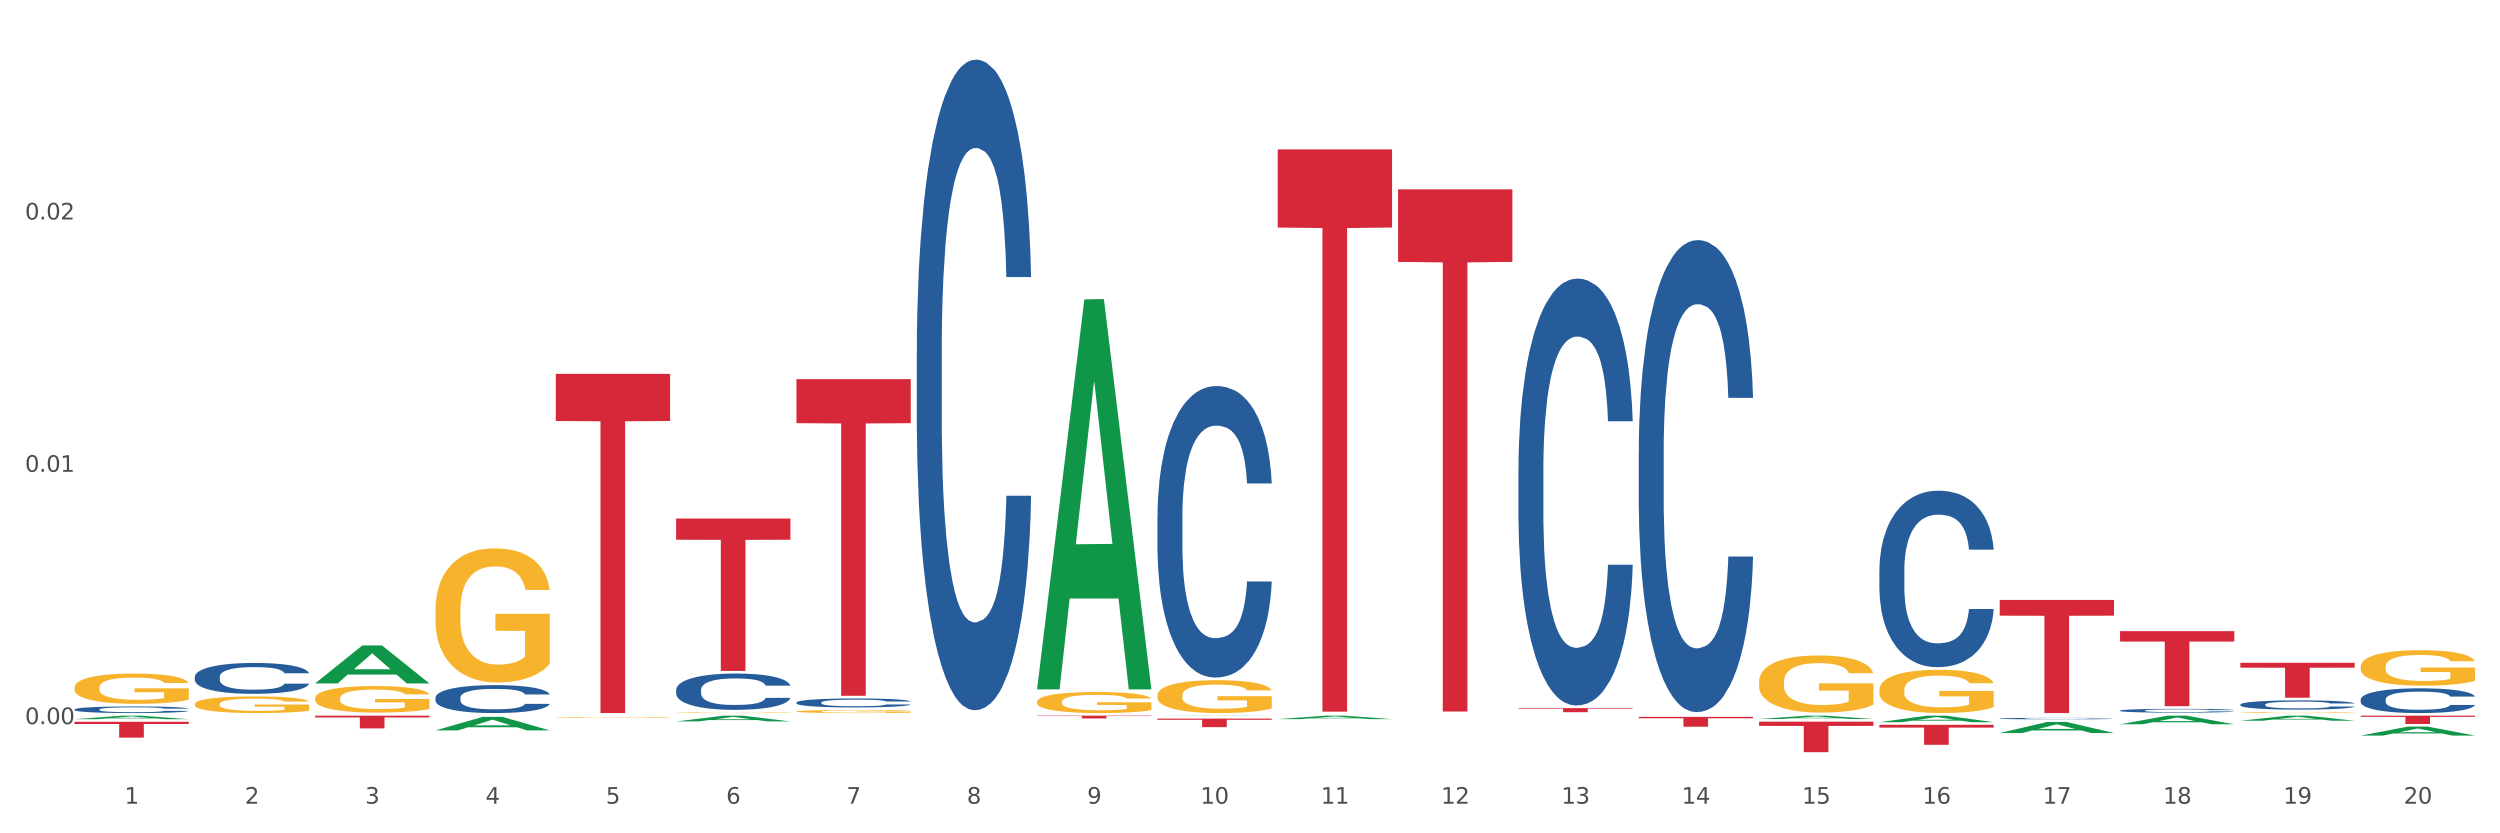 <?xml version="1.0" encoding="utf-8" standalone="no"?>
<!DOCTYPE svg PUBLIC "-//W3C//DTD SVG 1.1//EN"
  "http://www.w3.org/Graphics/SVG/1.1/DTD/svg11.dtd">
<svg xmlns:xlink="http://www.w3.org/1999/xlink" width="1080pt" height="360pt" viewBox="0 0 1080 360" xmlns="http://www.w3.org/2000/svg" version="1.1">
 <rect x="0" y="0" width="1080" height="360" fill="#333333" stroke="none"/>
 <defs>
  <style type="text/css">*{stroke-linejoin: round; stroke-linecap: butt}</style>
 </defs>
 <g id="figure_1">
  <g id="patch_1">
   <path d="M 0 360 
L 1080 360 
L 1080 0 
L 0 0 
z
" style="fill: #ffffff; stroke: #ffffff; stroke-linejoin: miter"/>
  </g>
  <g id="axes_1">
   <g id="matplotlib.axis_1">
    <g id="xtick_1">
     <g id="text_1">
      <!-- 1 -->
      <g style="fill: #4d4d4d" transform="translate(53.812 347.204) scale(0.096 -0.096)">
       <defs>
        <path id="DejaVuSans-31" d="M 794 531 
L 1825 531 
L 1825 4091 
L 703 3866 
L 703 4441 
L 1819 4666 
L 2450 4666 
L 2450 531 
L 3481 531 
L 3481 0 
L 794 0 
L 794 531 
z
" transform="scale(0.016)"/>
       </defs>
       <use xlink:href="#DejaVuSans-31"/>
      </g>
     </g>
    </g>
    <g id="xtick_2">
     <g id="text_2">
      <!-- 2 -->
      <g style="fill: #4d4d4d" transform="translate(105.793 347.204) scale(0.096 -0.096)">
       <defs>
        <path id="DejaVuSans-32" d="M 1228 531 
L 3431 531 
L 3431 0 
L 469 0 
L 469 531 
Q 828 903 1448 1529 
Q 2069 2156 2228 2338 
Q 2531 2678 2651 2914 
Q 2772 3150 2772 3378 
Q 2772 3750 2511 3984 
Q 2250 4219 1831 4219 
Q 1534 4219 1204 4116 
Q 875 4013 500 3803 
L 500 4441 
Q 881 4594 1212 4672 
Q 1544 4750 1819 4750 
Q 2544 4750 2975 4387 
Q 3406 4025 3406 3419 
Q 3406 3131 3298 2873 
Q 3191 2616 2906 2266 
Q 2828 2175 2409 1742 
Q 1991 1309 1228 531 
z
" transform="scale(0.016)"/>
       </defs>
       <use xlink:href="#DejaVuSans-32"/>
      </g>
     </g>
    </g>
    <g id="xtick_3">
     <g id="text_3">
      <!-- 3 -->
      <g style="fill: #4d4d4d" transform="translate(157.774 347.204) scale(0.096 -0.096)">
       <defs>
        <path id="DejaVuSans-33" d="M 2597 2516 
Q 3050 2419 3304 2112 
Q 3559 1806 3559 1356 
Q 3559 666 3084 287 
Q 2609 -91 1734 -91 
Q 1441 -91 1130 -33 
Q 819 25 488 141 
L 488 750 
Q 750 597 1062 519 
Q 1375 441 1716 441 
Q 2309 441 2620 675 
Q 2931 909 2931 1356 
Q 2931 1769 2642 2001 
Q 2353 2234 1838 2234 
L 1294 2234 
L 1294 2753 
L 1863 2753 
Q 2328 2753 2575 2939 
Q 2822 3125 2822 3475 
Q 2822 3834 2567 4026 
Q 2313 4219 1838 4219 
Q 1578 4219 1281 4162 
Q 984 4106 628 3988 
L 628 4550 
Q 988 4650 1302 4700 
Q 1616 4750 1894 4750 
Q 2613 4750 3031 4423 
Q 3450 4097 3450 3541 
Q 3450 3153 3228 2886 
Q 3006 2619 2597 2516 
z
" transform="scale(0.016)"/>
       </defs>
       <use xlink:href="#DejaVuSans-33"/>
      </g>
     </g>
    </g>
    <g id="xtick_4">
     <g id="text_4">
      <!-- 4 -->
      <g style="fill: #4d4d4d" transform="translate(209.756 347.204) scale(0.096 -0.096)">
       <defs>
        <path id="DejaVuSans-34" d="M 2419 4116 
L 825 1625 
L 2419 1625 
L 2419 4116 
z
M 2253 4666 
L 3047 4666 
L 3047 1625 
L 3713 1625 
L 3713 1100 
L 3047 1100 
L 3047 0 
L 2419 0 
L 2419 1100 
L 313 1100 
L 313 1709 
L 2253 4666 
z
" transform="scale(0.016)"/>
       </defs>
       <use xlink:href="#DejaVuSans-34"/>
      </g>
     </g>
    </g>
    <g id="xtick_5">
     <g id="text_5">
      <!-- 5 -->
      <g style="fill: #4d4d4d" transform="translate(261.737 347.204) scale(0.096 -0.096)">
       <defs>
        <path id="DejaVuSans-35" d="M 691 4666 
L 3169 4666 
L 3169 4134 
L 1269 4134 
L 1269 2991 
Q 1406 3038 1543 3061 
Q 1681 3084 1819 3084 
Q 2600 3084 3056 2656 
Q 3513 2228 3513 1497 
Q 3513 744 3044 326 
Q 2575 -91 1722 -91 
Q 1428 -91 1123 -41 
Q 819 9 494 109 
L 494 744 
Q 775 591 1075 516 
Q 1375 441 1709 441 
Q 2250 441 2565 725 
Q 2881 1009 2881 1497 
Q 2881 1984 2565 2268 
Q 2250 2553 1709 2553 
Q 1456 2553 1204 2497 
Q 953 2441 691 2322 
L 691 4666 
z
" transform="scale(0.016)"/>
       </defs>
       <use xlink:href="#DejaVuSans-35"/>
      </g>
     </g>
    </g>
    <g id="xtick_6">
     <g id="text_6">
      <!-- 6 -->
      <g style="fill: #4d4d4d" transform="translate(313.718 347.204) scale(0.096 -0.096)">
       <defs>
        <path id="DejaVuSans-36" d="M 2113 2584 
Q 1688 2584 1439 2293 
Q 1191 2003 1191 1497 
Q 1191 994 1439 701 
Q 1688 409 2113 409 
Q 2538 409 2786 701 
Q 3034 994 3034 1497 
Q 3034 2003 2786 2293 
Q 2538 2584 2113 2584 
z
M 3366 4563 
L 3366 3988 
Q 3128 4100 2886 4159 
Q 2644 4219 2406 4219 
Q 1781 4219 1451 3797 
Q 1122 3375 1075 2522 
Q 1259 2794 1537 2939 
Q 1816 3084 2150 3084 
Q 2853 3084 3261 2657 
Q 3669 2231 3669 1497 
Q 3669 778 3244 343 
Q 2819 -91 2113 -91 
Q 1303 -91 875 529 
Q 447 1150 447 2328 
Q 447 3434 972 4092 
Q 1497 4750 2381 4750 
Q 2619 4750 2861 4703 
Q 3103 4656 3366 4563 
z
" transform="scale(0.016)"/>
       </defs>
       <use xlink:href="#DejaVuSans-36"/>
      </g>
     </g>
    </g>
    <g id="xtick_7">
     <g id="text_7">
      <!-- 7 -->
      <g style="fill: #4d4d4d" transform="translate(365.699 347.204) scale(0.096 -0.096)">
       <defs>
        <path id="DejaVuSans-37" d="M 525 4666 
L 3525 4666 
L 3525 4397 
L 1831 0 
L 1172 0 
L 2766 4134 
L 525 4134 
L 525 4666 
z
" transform="scale(0.016)"/>
       </defs>
       <use xlink:href="#DejaVuSans-37"/>
      </g>
     </g>
    </g>
    <g id="xtick_8">
     <g id="text_8">
      <!-- 8 -->
      <g style="fill: #4d4d4d" transform="translate(417.68 347.204) scale(0.096 -0.096)">
       <defs>
        <path id="DejaVuSans-38" d="M 2034 2216 
Q 1584 2216 1326 1975 
Q 1069 1734 1069 1313 
Q 1069 891 1326 650 
Q 1584 409 2034 409 
Q 2484 409 2743 651 
Q 3003 894 3003 1313 
Q 3003 1734 2745 1975 
Q 2488 2216 2034 2216 
z
M 1403 2484 
Q 997 2584 770 2862 
Q 544 3141 544 3541 
Q 544 4100 942 4425 
Q 1341 4750 2034 4750 
Q 2731 4750 3128 4425 
Q 3525 4100 3525 3541 
Q 3525 3141 3298 2862 
Q 3072 2584 2669 2484 
Q 3125 2378 3379 2068 
Q 3634 1759 3634 1313 
Q 3634 634 3220 271 
Q 2806 -91 2034 -91 
Q 1263 -91 848 271 
Q 434 634 434 1313 
Q 434 1759 690 2068 
Q 947 2378 1403 2484 
z
M 1172 3481 
Q 1172 3119 1398 2916 
Q 1625 2713 2034 2713 
Q 2441 2713 2670 2916 
Q 2900 3119 2900 3481 
Q 2900 3844 2670 4047 
Q 2441 4250 2034 4250 
Q 1625 4250 1398 4047 
Q 1172 3844 1172 3481 
z
" transform="scale(0.016)"/>
       </defs>
       <use xlink:href="#DejaVuSans-38"/>
      </g>
     </g>
    </g>
    <g id="xtick_9">
     <g id="text_9">
      <!-- 9 -->
      <g style="fill: #4d4d4d" transform="translate(469.662 347.204) scale(0.096 -0.096)">
       <defs>
        <path id="DejaVuSans-39" d="M 703 97 
L 703 672 
Q 941 559 1184 500 
Q 1428 441 1663 441 
Q 2288 441 2617 861 
Q 2947 1281 2994 2138 
Q 2813 1869 2534 1725 
Q 2256 1581 1919 1581 
Q 1219 1581 811 2004 
Q 403 2428 403 3163 
Q 403 3881 828 4315 
Q 1253 4750 1959 4750 
Q 2769 4750 3195 4129 
Q 3622 3509 3622 2328 
Q 3622 1225 3098 567 
Q 2575 -91 1691 -91 
Q 1453 -91 1209 -44 
Q 966 3 703 97 
z
M 1959 2075 
Q 2384 2075 2632 2365 
Q 2881 2656 2881 3163 
Q 2881 3666 2632 3958 
Q 2384 4250 1959 4250 
Q 1534 4250 1286 3958 
Q 1038 3666 1038 3163 
Q 1038 2656 1286 2365 
Q 1534 2075 1959 2075 
z
" transform="scale(0.016)"/>
       </defs>
       <use xlink:href="#DejaVuSans-39"/>
      </g>
     </g>
    </g>
    <g id="xtick_10">
     <g id="text_10">
      <!-- 10 -->
      <g style="fill: #4d4d4d" transform="translate(518.589 347.204) scale(0.096 -0.096)">
       <defs>
        <path id="DejaVuSans-30" d="M 2034 4250 
Q 1547 4250 1301 3770 
Q 1056 3291 1056 2328 
Q 1056 1369 1301 889 
Q 1547 409 2034 409 
Q 2525 409 2770 889 
Q 3016 1369 3016 2328 
Q 3016 3291 2770 3770 
Q 2525 4250 2034 4250 
z
M 2034 4750 
Q 2819 4750 3233 4129 
Q 3647 3509 3647 2328 
Q 3647 1150 3233 529 
Q 2819 -91 2034 -91 
Q 1250 -91 836 529 
Q 422 1150 422 2328 
Q 422 3509 836 4129 
Q 1250 4750 2034 4750 
z
" transform="scale(0.016)"/>
       </defs>
       <use xlink:href="#DejaVuSans-31"/>
       <use xlink:href="#DejaVuSans-30" transform="translate(63.623 0)"/>
      </g>
     </g>
    </g>
    <g id="xtick_11">
     <g id="text_11">
      <!-- 11 -->
      <g style="fill: #4d4d4d" transform="translate(570.57 347.204) scale(0.096 -0.096)">
       <use xlink:href="#DejaVuSans-31"/>
       <use xlink:href="#DejaVuSans-31" transform="translate(63.623 0)"/>
      </g>
     </g>
    </g>
    <g id="xtick_12">
     <g id="text_12">
      <!-- 12 -->
      <g style="fill: #4d4d4d" transform="translate(622.551 347.204) scale(0.096 -0.096)">
       <use xlink:href="#DejaVuSans-31"/>
       <use xlink:href="#DejaVuSans-32" transform="translate(63.623 0)"/>
      </g>
     </g>
    </g>
    <g id="xtick_13">
     <g id="text_13">
      <!-- 13 -->
      <g style="fill: #4d4d4d" transform="translate(674.533 347.204) scale(0.096 -0.096)">
       <use xlink:href="#DejaVuSans-31"/>
       <use xlink:href="#DejaVuSans-33" transform="translate(63.623 0)"/>
      </g>
     </g>
    </g>
    <g id="xtick_14">
     <g id="text_14">
      <!-- 14 -->
      <g style="fill: #4d4d4d" transform="translate(726.514 347.204) scale(0.096 -0.096)">
       <use xlink:href="#DejaVuSans-31"/>
       <use xlink:href="#DejaVuSans-34" transform="translate(63.623 0)"/>
      </g>
     </g>
    </g>
    <g id="xtick_15">
     <g id="text_15">
      <!-- 15 -->
      <g style="fill: #4d4d4d" transform="translate(778.495 347.204) scale(0.096 -0.096)">
       <use xlink:href="#DejaVuSans-31"/>
       <use xlink:href="#DejaVuSans-35" transform="translate(63.623 0)"/>
      </g>
     </g>
    </g>
    <g id="xtick_16">
     <g id="text_16">
      <!-- 16 -->
      <g style="fill: #4d4d4d" transform="translate(830.476 347.204) scale(0.096 -0.096)">
       <use xlink:href="#DejaVuSans-31"/>
       <use xlink:href="#DejaVuSans-36" transform="translate(63.623 0)"/>
      </g>
     </g>
    </g>
    <g id="xtick_17">
     <g id="text_17">
      <!-- 17 -->
      <g style="fill: #4d4d4d" transform="translate(882.457 347.204) scale(0.096 -0.096)">
       <use xlink:href="#DejaVuSans-31"/>
       <use xlink:href="#DejaVuSans-37" transform="translate(63.623 0)"/>
      </g>
     </g>
    </g>
    <g id="xtick_18">
     <g id="text_18">
      <!-- 18 -->
      <g style="fill: #4d4d4d" transform="translate(934.439 347.204) scale(0.096 -0.096)">
       <use xlink:href="#DejaVuSans-31"/>
       <use xlink:href="#DejaVuSans-38" transform="translate(63.623 0)"/>
      </g>
     </g>
    </g>
    <g id="xtick_19">
     <g id="text_19">
      <!-- 19 -->
      <g style="fill: #4d4d4d" transform="translate(986.42 347.204) scale(0.096 -0.096)">
       <use xlink:href="#DejaVuSans-31"/>
       <use xlink:href="#DejaVuSans-39" transform="translate(63.623 0)"/>
      </g>
     </g>
    </g>
    <g id="xtick_20">
     <g id="text_20">
      <!-- 20 -->
      <g style="fill: #4d4d4d" transform="translate(1038.401 347.204) scale(0.096 -0.096)">
       <use xlink:href="#DejaVuSans-32"/>
       <use xlink:href="#DejaVuSans-30" transform="translate(63.623 0)"/>
      </g>
     </g>
    </g>
    <g id="xtick_21"/>
    <g id="xtick_22"/>
    <g id="xtick_23"/>
    <g id="xtick_24"/>
    <g id="xtick_25"/>
    <g id="xtick_26"/>
    <g id="xtick_27"/>
    <g id="xtick_28"/>
    <g id="xtick_29"/>
    <g id="xtick_30"/>
    <g id="xtick_31"/>
    <g id="xtick_32"/>
    <g id="xtick_33"/>
    <g id="xtick_34"/>
    <g id="xtick_35"/>
    <g id="xtick_36"/>
    <g id="xtick_37"/>
    <g id="xtick_38"/>
    <g id="xtick_39"/>
   </g>
   <g id="matplotlib.axis_2">
    <g id="ytick_1">
     <g id="text_21">
      <!-- 0.00 -->
      <g style="fill: #4d4d4d" transform="translate(10.8 312.823) scale(0.096 -0.096)">
       <defs>
        <path id="DejaVuSans-2e" d="M 684 794 
L 1344 794 
L 1344 0 
L 684 0 
L 684 794 
z
" transform="scale(0.016)"/>
       </defs>
       <use xlink:href="#DejaVuSans-30"/>
       <use xlink:href="#DejaVuSans-2e" transform="translate(63.623 0)"/>
       <use xlink:href="#DejaVuSans-30" transform="translate(95.41 0)"/>
       <use xlink:href="#DejaVuSans-30" transform="translate(159.033 0)"/>
      </g>
     </g>
    </g>
    <g id="ytick_2">
     <g id="text_22">
      <!-- 0.01 -->
      <g style="fill: #4d4d4d" transform="translate(10.8 203.822) scale(0.096 -0.096)">
       <use xlink:href="#DejaVuSans-30"/>
       <use xlink:href="#DejaVuSans-2e" transform="translate(63.623 0)"/>
       <use xlink:href="#DejaVuSans-30" transform="translate(95.41 0)"/>
       <use xlink:href="#DejaVuSans-31" transform="translate(159.033 0)"/>
      </g>
     </g>
    </g>
    <g id="ytick_3">
     <g id="text_23">
      <!-- 0.02 -->
      <g style="fill: #4d4d4d" transform="translate(10.8 94.822) scale(0.096 -0.096)">
       <use xlink:href="#DejaVuSans-30"/>
       <use xlink:href="#DejaVuSans-2e" transform="translate(63.623 0)"/>
       <use xlink:href="#DejaVuSans-30" transform="translate(95.41 0)"/>
       <use xlink:href="#DejaVuSans-32" transform="translate(159.033 0)"/>
      </g>
     </g>
    </g>
    <g id="ytick_4"/>
    <g id="ytick_5"/>
    <g id="ytick_6"/>
   </g>
   <g id="PolyCollection_1">
    <path d="M 32.175 311.825 
L 81.557 311.825 
L 81.557 312.775 
L 62.132 312.781 
L 62.132 318.662 
L 51.483 318.662 
L 51.483 312.781 
L 32.175 312.775 
L 32.175 311.831 
L 32.175 311.825 
z
" clip-path="url(#pe10c19ad53)" style="fill: #d62839"/>
    <path d="M 136.137 309.175 
L 185.52 309.175 
L 185.52 309.939 
L 166.094 309.945 
L 166.094 314.674 
L 155.446 314.674 
L 155.446 309.945 
L 136.137 309.939 
L 136.137 309.18 
L 136.137 309.175 
z
" clip-path="url(#pe10c19ad53)" style="fill: #d62839"/>
    <path d="M 240.1 161.498 
L 289.482 161.498 
L 289.482 181.863 
L 270.057 182.001 
L 270.057 308.042 
L 259.408 308.042 
L 259.408 182.001 
L 240.1 181.863 
L 240.1 161.636 
L 240.1 161.498 
z
" clip-path="url(#pe10c19ad53)" style="fill: #d62839"/>
    <path d="M 292.081 224.019 
L 341.463 224.019 
L 341.463 233.165 
L 322.038 233.227 
L 322.038 289.835 
L 311.389 289.835 
L 311.389 233.227 
L 292.081 233.165 
L 292.081 224.081 
L 292.081 224.019 
z
" clip-path="url(#pe10c19ad53)" style="fill: #d62839"/>
    <path d="M 344.062 163.798 
L 393.444 163.798 
L 393.444 182.809 
L 374.019 182.938 
L 374.019 300.599 
L 363.37 300.599 
L 363.37 182.938 
L 344.062 182.809 
L 344.062 163.927 
L 344.062 163.798 
z
" clip-path="url(#pe10c19ad53)" style="fill: #d62839"/>
    <path d="M 448.025 309.175 
L 497.407 309.175 
L 497.407 309.341 
L 477.982 309.342 
L 477.982 310.367 
L 467.333 310.367 
L 467.333 309.342 
L 448.025 309.341 
L 448.025 309.176 
L 448.025 309.175 
z
" clip-path="url(#pe10c19ad53)" style="fill: #d62839"/>
    <path d="M 500.006 310.43 
L 549.388 310.43 
L 549.388 310.943 
L 529.963 310.947 
L 529.963 314.125 
L 519.314 314.125 
L 519.314 310.947 
L 500.006 310.943 
L 500.006 310.433 
L 500.006 310.43 
z
" clip-path="url(#pe10c19ad53)" style="fill: #d62839"/>
    <path d="M 551.987 64.539 
L 601.369 64.539 
L 601.369 98.296 
L 581.944 98.524 
L 581.944 307.448 
L 571.295 307.448 
L 571.295 98.524 
L 551.987 98.296 
L 551.987 64.767 
L 551.987 64.539 
z
" clip-path="url(#pe10c19ad53)" style="fill: #d62839"/>
    <path d="M 500.006 309.296 
L 500.057 309.296 
L 520.421 309.175 
L 528.871 309.175 
L 549.388 309.296 
L 539.613 309.296 
L 535.184 309.268 
L 514.159 309.268 
L 514.006 309.268 
L 509.73 309.296 
L 500.006 309.296 
L 500.006 309.296 
L 516.806 309.251 
L 532.537 309.251 
L 524.748 309.201 
L 524.646 309.201 
L 524.544 309.201 
L 516.755 309.251 
L 516.806 309.251 
L 500.006 309.296 
z
" clip-path="url(#pe10c19ad53)" style="fill: #109648"/>
    <path d="M 707.931 309.69 
L 757.313 309.69 
L 757.313 310.281 
L 737.888 310.285 
L 737.888 313.938 
L 727.239 313.938 
L 727.239 310.285 
L 707.931 310.281 
L 707.931 309.694 
L 707.931 309.69 
z
" clip-path="url(#pe10c19ad53)" style="fill: #d62839"/>
    <path d="M 811.893 313.118 
L 861.275 313.118 
L 861.275 314.32 
L 841.85 314.328 
L 841.85 321.768 
L 831.201 321.768 
L 831.201 314.328 
L 811.893 314.32 
L 811.893 313.126 
L 811.893 313.118 
z
" clip-path="url(#pe10c19ad53)" style="fill: #d62839"/>
    <path d="M 759.912 311.751 
L 809.294 311.751 
L 809.294 313.585 
L 789.869 313.598 
L 789.869 324.95 
L 779.22 324.95 
L 779.22 313.598 
L 759.912 313.585 
L 759.912 311.764 
L 759.912 311.751 
z
" clip-path="url(#pe10c19ad53)" style="fill: #d62839"/>
    <path d="M 136.137 295.218 
L 136.188 295.203 
L 156.552 278.815 
L 165.003 278.799 
L 185.52 295.249 
L 175.745 295.249 
L 171.316 291.418 
L 150.29 291.418 
L 150.137 291.48 
L 145.861 295.249 
L 136.137 295.249 
L 136.137 295.218 
L 152.938 289.132 
L 168.669 289.117 
L 160.879 282.305 
L 160.778 282.275 
L 160.676 282.321 
L 152.887 289.117 
L 152.938 289.132 
L 136.137 295.218 
z
" clip-path="url(#pe10c19ad53)" style="fill: #109648"/>
    <path d="M 448.025 297.508 
L 448.076 297.349 
L 468.439 129.338 
L 476.89 129.179 
L 497.407 297.824 
L 487.632 297.824 
L 483.203 258.553 
L 462.177 258.553 
L 462.025 259.187 
L 457.748 297.824 
L 448.025 297.824 
L 448.025 297.508 
L 464.825 235.117 
L 480.556 234.959 
L 472.767 165.125 
L 472.665 164.809 
L 472.563 165.284 
L 464.774 234.959 
L 464.825 235.117 
L 448.025 297.508 
z
" clip-path="url(#pe10c19ad53)" style="fill: #109648"/>
    <path d="M 32.175 310.688 
L 32.226 310.687 
L 52.59 309.177 
L 61.041 309.175 
L 81.557 310.691 
L 71.783 310.691 
L 67.353 310.338 
L 46.328 310.338 
L 46.175 310.344 
L 41.899 310.691 
L 32.175 310.691 
L 32.175 310.688 
L 48.975 310.127 
L 64.706 310.126 
L 56.917 309.498 
L 56.815 309.495 
L 56.713 309.5 
L 48.924 310.126 
L 48.975 310.127 
L 32.175 310.688 
z
" clip-path="url(#pe10c19ad53)" style="fill: #109648"/>
    <path d="M 551.987 310.656 
L 552.038 310.655 
L 572.402 309.177 
L 580.853 309.175 
L 601.369 310.659 
L 591.595 310.659 
L 587.165 310.314 
L 566.14 310.314 
L 565.987 310.319 
L 561.711 310.659 
L 551.987 310.659 
L 551.987 310.656 
L 568.787 310.107 
L 584.518 310.106 
L 576.729 309.492 
L 576.627 309.489 
L 576.525 309.493 
L 568.736 310.106 
L 568.787 310.107 
L 551.987 310.656 
z
" clip-path="url(#pe10c19ad53)" style="fill: #109648"/>
    <path d="M 863.874 310.403 
L 863.933 310.402 
L 863.933 310.386 
L 864.108 310.363 
L 864.75 310.323 
L 865.567 310.292 
L 866.968 310.256 
L 867.727 310.241 
L 868.719 310.224 
L 870.762 310.196 
L 873.097 310.173 
L 874.731 310.16 
L 875.957 310.152 
L 878.701 310.137 
L 880.277 310.131 
L 881.911 310.126 
L 883.312 310.122 
L 885.647 310.118 
L 887.515 310.116 
L 889.674 310.116 
L 891.484 310.116 
L 893.877 310.119 
L 897.379 310.126 
L 898.722 310.13 
L 900.531 310.137 
L 902.399 310.146 
L 903.917 310.155 
L 905.668 310.169 
L 907.478 310.186 
L 909.229 310.208 
L 910.455 310.229 
L 911.447 310.25 
L 912.322 310.277 
L 912.965 310.305 
L 913.256 310.329 
L 902.574 310.329 
L 902.283 310.308 
L 901.699 310.284 
L 901.115 310.269 
L 900.473 310.256 
L 899.481 310.241 
L 898.605 310.232 
L 897.146 310.221 
L 895.803 310.214 
L 894.694 310.21 
L 893.352 310.206 
L 890.492 310.203 
L 888.449 310.203 
L 887.164 310.204 
L 885.588 310.207 
L 884.246 310.211 
L 882.67 310.218 
L 881.444 310.225 
L 880.218 310.235 
L 879.518 310.242 
L 878.467 310.255 
L 877.767 310.266 
L 876.833 310.284 
L 876.307 310.296 
L 875.373 310.33 
L 874.965 310.354 
L 874.79 310.371 
L 874.673 310.39 
L 874.673 310.481 
L 875.023 310.521 
L 875.315 310.539 
L 875.782 310.559 
L 876.658 310.584 
L 877.942 310.609 
L 879.284 310.627 
L 880.393 310.639 
L 881.444 310.647 
L 882.495 310.653 
L 883.779 310.659 
L 884.83 310.662 
L 886.406 310.666 
L 888.273 310.668 
L 889.733 310.668 
L 892.71 310.665 
L 894.052 310.662 
L 895.336 310.658 
L 896.737 310.651 
L 897.846 310.644 
L 898.488 310.639 
L 899.539 310.628 
L 900.356 310.616 
L 901.057 310.603 
L 901.524 310.591 
L 902.049 310.574 
L 902.458 310.554 
L 902.574 310.544 
L 913.256 310.544 
L 913.023 310.565 
L 912.614 310.585 
L 911.797 310.612 
L 911.155 310.628 
L 910.163 310.647 
L 909.112 310.664 
L 907.653 310.682 
L 906.31 310.695 
L 904.909 310.707 
L 903.392 310.717 
L 900.648 310.732 
L 899.656 310.736 
L 897.555 310.743 
L 895.92 310.747 
L 893.527 310.751 
L 891.075 310.753 
L 888.507 310.754 
L 886.23 310.753 
L 883.72 310.749 
L 882.144 310.746 
L 880.393 310.741 
L 878.35 310.732 
L 876.424 310.722 
L 874.615 310.711 
L 872.922 310.697 
L 871.346 310.682 
L 869.303 310.657 
L 867.785 310.633 
L 866.676 310.61 
L 865.917 310.591 
L 865.158 310.566 
L 864.75 310.549 
L 864.108 310.509 
L 863.874 310.471 
L 863.874 310.403 
z
" clip-path="url(#pe10c19ad53)" style="fill: #255c99"/>
    <path d="M 1019.818 309.175 
L 1069.2 309.175 
L 1069.2 309.673 
L 1049.775 309.676 
L 1049.775 312.758 
L 1039.126 312.758 
L 1039.126 309.676 
L 1019.818 309.673 
L 1019.818 309.179 
L 1019.818 309.175 
z
" clip-path="url(#pe10c19ad53)" style="fill: #d62839"/>
    <path d="M 967.837 286.342 
L 1017.219 286.342 
L 1017.219 288.439 
L 997.794 288.453 
L 997.794 301.429 
L 987.145 301.429 
L 987.145 288.453 
L 967.837 288.439 
L 967.837 286.356 
L 967.837 286.342 
z
" clip-path="url(#pe10c19ad53)" style="fill: #d62839"/>
    <path d="M 863.874 259.181 
L 913.256 259.181 
L 913.256 265.971 
L 893.831 266.017 
L 893.831 308.042 
L 883.182 308.042 
L 883.182 266.017 
L 863.874 265.971 
L 863.874 259.227 
L 863.874 259.181 
z
" clip-path="url(#pe10c19ad53)" style="fill: #d62839"/>
    <path d="M 915.855 272.647 
L 965.238 272.647 
L 965.238 277.155 
L 945.812 277.185 
L 945.812 305.086 
L 935.164 305.086 
L 935.164 277.185 
L 915.855 277.155 
L 915.855 272.677 
L 915.855 272.647 
z
" clip-path="url(#pe10c19ad53)" style="fill: #d62839"/>
    <path d="M 1019.818 302.157 
L 1019.876 302.147 
L 1019.876 301.874 
L 1020.051 301.503 
L 1020.693 300.82 
L 1021.511 300.303 
L 1022.912 299.698 
L 1023.67 299.444 
L 1024.663 299.161 
L 1026.706 298.702 
L 1029.041 298.312 
L 1030.675 298.097 
L 1031.901 297.961 
L 1034.644 297.717 
L 1036.22 297.609 
L 1037.855 297.521 
L 1039.256 297.463 
L 1041.59 297.395 
L 1043.458 297.365 
L 1045.618 297.356 
L 1047.427 297.365 
L 1049.821 297.404 
L 1053.323 297.521 
L 1054.666 297.59 
L 1056.475 297.707 
L 1058.343 297.863 
L 1059.861 298.019 
L 1061.612 298.244 
L 1063.421 298.536 
L 1065.172 298.907 
L 1066.398 299.249 
L 1067.39 299.61 
L 1068.266 300.049 
L 1068.908 300.527 
L 1069.2 300.927 
L 1058.518 300.927 
L 1058.226 300.566 
L 1057.642 300.176 
L 1057.059 299.912 
L 1056.417 299.698 
L 1055.424 299.454 
L 1054.549 299.298 
L 1053.09 299.112 
L 1051.747 298.995 
L 1050.638 298.927 
L 1049.295 298.868 
L 1046.435 298.81 
L 1044.392 298.81 
L 1043.108 298.829 
L 1041.532 298.878 
L 1040.189 298.946 
L 1038.613 299.063 
L 1037.388 299.19 
L 1036.162 299.356 
L 1035.461 299.473 
L 1034.411 299.688 
L 1033.71 299.864 
L 1032.776 300.166 
L 1032.251 300.381 
L 1031.317 300.937 
L 1030.908 301.347 
L 1030.733 301.63 
L 1030.617 301.942 
L 1030.617 303.465 
L 1030.967 304.148 
L 1031.259 304.441 
L 1031.726 304.772 
L 1032.601 305.202 
L 1033.885 305.621 
L 1035.228 305.924 
L 1036.337 306.109 
L 1037.388 306.246 
L 1038.438 306.353 
L 1039.722 306.451 
L 1040.773 306.509 
L 1042.349 306.568 
L 1044.217 306.597 
L 1045.676 306.597 
L 1048.653 306.548 
L 1049.996 306.5 
L 1051.28 306.431 
L 1052.681 306.324 
L 1053.79 306.207 
L 1054.432 306.119 
L 1055.483 305.934 
L 1056.3 305.739 
L 1057 305.514 
L 1057.467 305.319 
L 1057.993 305.026 
L 1058.401 304.694 
L 1058.518 304.519 
L 1069.2 304.519 
L 1068.967 304.87 
L 1068.558 305.212 
L 1067.741 305.67 
L 1067.099 305.934 
L 1066.106 306.256 
L 1065.056 306.529 
L 1063.596 306.832 
L 1062.254 307.056 
L 1060.853 307.251 
L 1059.335 307.427 
L 1056.592 307.671 
L 1055.599 307.739 
L 1053.498 307.856 
L 1051.864 307.925 
L 1049.47 307.993 
L 1047.019 308.032 
L 1044.451 308.042 
L 1042.174 308.022 
L 1039.664 307.964 
L 1038.088 307.905 
L 1036.337 307.817 
L 1034.294 307.681 
L 1032.368 307.515 
L 1030.558 307.319 
L 1028.865 307.095 
L 1027.289 306.841 
L 1025.246 306.422 
L 1023.729 306.012 
L 1022.62 305.631 
L 1021.861 305.309 
L 1021.102 304.899 
L 1020.693 304.616 
L 1020.051 303.933 
L 1019.818 303.299 
L 1019.818 302.157 
z
" clip-path="url(#pe10c19ad53)" style="fill: #255c99"/>
    <path d="M 967.837 304.354 
L 967.895 304.351 
L 967.895 304.249 
L 968.07 304.11 
L 968.712 303.855 
L 969.529 303.662 
L 970.93 303.437 
L 971.689 303.342 
L 972.681 303.236 
L 974.724 303.065 
L 977.059 302.919 
L 978.694 302.839 
L 979.92 302.788 
L 982.663 302.697 
L 984.239 302.657 
L 985.873 302.624 
L 987.274 302.602 
L 989.609 302.577 
L 991.477 302.566 
L 993.637 302.562 
L 995.446 302.566 
L 997.84 302.58 
L 1001.342 302.624 
L 1002.684 302.65 
L 1004.494 302.693 
L 1006.362 302.752 
L 1007.879 302.81 
L 1009.631 302.894 
L 1011.44 303.003 
L 1013.191 303.141 
L 1014.417 303.269 
L 1015.409 303.404 
L 1016.285 303.568 
L 1016.927 303.746 
L 1017.219 303.895 
L 1006.537 303.895 
L 1006.245 303.761 
L 1005.661 303.615 
L 1005.078 303.517 
L 1004.435 303.437 
L 1003.443 303.345 
L 1002.568 303.287 
L 1001.108 303.218 
L 999.766 303.174 
L 998.657 303.149 
L 997.314 303.127 
L 994.454 303.105 
L 992.411 303.105 
L 991.127 303.112 
L 989.551 303.131 
L 988.208 303.156 
L 986.632 303.2 
L 985.406 303.247 
L 984.181 303.309 
L 983.48 303.353 
L 982.429 303.433 
L 981.729 303.498 
L 980.795 303.611 
L 980.27 303.692 
L 979.336 303.899 
L 978.927 304.052 
L 978.752 304.158 
L 978.635 304.274 
L 978.635 304.843 
L 978.986 305.098 
L 979.277 305.207 
L 979.744 305.331 
L 980.62 305.491 
L 981.904 305.648 
L 983.247 305.761 
L 984.356 305.83 
L 985.406 305.881 
L 986.457 305.921 
L 987.741 305.957 
L 988.792 305.979 
L 990.368 306.001 
L 992.236 306.012 
L 993.695 306.012 
L 996.672 305.994 
L 998.015 305.975 
L 999.299 305.95 
L 1000.7 305.91 
L 1001.809 305.866 
L 1002.451 305.833 
L 1003.502 305.764 
L 1004.319 305.691 
L 1005.019 305.608 
L 1005.486 305.535 
L 1006.012 305.425 
L 1006.42 305.302 
L 1006.537 305.236 
L 1017.219 305.236 
L 1016.985 305.367 
L 1016.577 305.495 
L 1015.76 305.666 
L 1015.117 305.764 
L 1014.125 305.884 
L 1013.074 305.986 
L 1011.615 306.099 
L 1010.273 306.183 
L 1008.872 306.256 
L 1007.354 306.322 
L 1004.611 306.413 
L 1003.618 306.438 
L 1001.517 306.482 
L 999.883 306.507 
L 997.489 306.533 
L 995.038 306.547 
L 992.469 306.551 
L 990.193 306.544 
L 987.683 306.522 
L 986.107 306.5 
L 984.356 306.467 
L 982.313 306.416 
L 980.386 306.354 
L 978.577 306.281 
L 976.884 306.198 
L 975.308 306.103 
L 973.265 305.946 
L 971.748 305.793 
L 970.638 305.651 
L 969.88 305.531 
L 969.121 305.378 
L 968.712 305.272 
L 968.07 305.017 
L 967.837 304.781 
L 967.837 304.354 
z
" clip-path="url(#pe10c19ad53)" style="fill: #255c99"/>
    <path d="M 915.855 306.963 
L 915.914 306.961 
L 915.914 306.919 
L 916.089 306.862 
L 916.731 306.756 
L 917.548 306.676 
L 918.949 306.582 
L 919.708 306.543 
L 920.7 306.499 
L 922.743 306.428 
L 925.078 306.368 
L 926.713 306.334 
L 927.938 306.313 
L 930.682 306.275 
L 932.258 306.259 
L 933.892 306.245 
L 935.293 306.236 
L 937.628 306.225 
L 939.496 306.221 
L 941.656 306.219 
L 943.465 306.221 
L 945.858 306.227 
L 949.361 306.245 
L 950.703 306.256 
L 952.513 306.274 
L 954.381 306.298 
L 955.898 306.322 
L 957.649 306.357 
L 959.459 306.402 
L 961.21 306.46 
L 962.436 306.513 
L 963.428 306.569 
L 964.304 306.637 
L 964.946 306.711 
L 965.238 306.773 
L 954.556 306.773 
L 954.264 306.717 
L 953.68 306.656 
L 953.096 306.615 
L 952.454 306.582 
L 951.462 306.544 
L 950.586 306.52 
L 949.127 306.491 
L 947.785 306.473 
L 946.676 306.463 
L 945.333 306.454 
L 942.473 306.445 
L 940.43 306.445 
L 939.146 306.448 
L 937.57 306.455 
L 936.227 306.466 
L 934.651 306.484 
L 933.425 306.504 
L 932.199 306.529 
L 931.499 306.547 
L 930.448 306.581 
L 929.748 306.608 
L 928.814 306.655 
L 928.289 306.688 
L 927.355 306.774 
L 926.946 306.838 
L 926.771 306.881 
L 926.654 306.93 
L 926.654 307.165 
L 927.004 307.271 
L 927.296 307.317 
L 927.763 307.368 
L 928.639 307.434 
L 929.923 307.499 
L 931.265 307.546 
L 932.375 307.575 
L 933.425 307.596 
L 934.476 307.613 
L 935.76 307.628 
L 936.811 307.637 
L 938.387 307.646 
L 940.255 307.651 
L 941.714 307.651 
L 944.691 307.643 
L 946.033 307.636 
L 947.318 307.625 
L 948.719 307.608 
L 949.828 307.59 
L 950.47 307.577 
L 951.52 307.548 
L 952.338 307.518 
L 953.038 307.483 
L 953.505 307.453 
L 954.03 307.407 
L 954.439 307.356 
L 954.556 307.329 
L 965.238 307.329 
L 965.004 307.383 
L 964.596 307.436 
L 963.778 307.507 
L 963.136 307.548 
L 962.144 307.598 
L 961.093 307.64 
L 959.634 307.687 
L 958.291 307.722 
L 956.89 307.752 
L 955.373 307.779 
L 952.629 307.817 
L 951.637 307.827 
L 949.536 307.846 
L 947.901 307.856 
L 945.508 307.867 
L 943.056 307.873 
L 940.488 307.874 
L 938.212 307.871 
L 935.702 307.862 
L 934.126 307.853 
L 932.375 307.84 
L 930.332 307.818 
L 928.405 307.793 
L 926.596 307.762 
L 924.903 307.728 
L 923.327 307.688 
L 921.284 307.623 
L 919.766 307.56 
L 918.657 307.501 
L 917.898 307.451 
L 917.14 307.388 
L 916.731 307.344 
L 916.089 307.238 
L 915.855 307.14 
L 915.855 306.963 
z
" clip-path="url(#pe10c19ad53)" style="fill: #255c99"/>
    <path d="M 863.874 316.666 
L 863.925 316.661 
L 884.289 311.892 
L 892.74 311.888 
L 913.256 316.674 
L 903.482 316.674 
L 899.053 315.56 
L 878.027 315.56 
L 877.874 315.578 
L 873.598 316.674 
L 863.874 316.674 
L 863.874 316.666 
L 880.674 314.895 
L 896.405 314.89 
L 888.616 312.908 
L 888.514 312.899 
L 888.413 312.912 
L 880.623 314.89 
L 880.674 314.895 
L 863.874 316.666 
z
" clip-path="url(#pe10c19ad53)" style="fill: #109648"/>
    <path d="M 811.893 246.238 
L 811.951 246.168 
L 811.951 244.218 
L 812.127 241.572 
L 812.769 236.697 
L 813.586 233.007 
L 814.987 228.689 
L 815.746 226.879 
L 816.738 224.859 
L 818.781 221.586 
L 821.116 218.801 
L 822.75 217.269 
L 823.976 216.294 
L 826.719 214.553 
L 828.295 213.787 
L 829.93 213.161 
L 831.331 212.743 
L 833.666 212.255 
L 835.533 212.046 
L 837.693 211.977 
L 839.503 212.046 
L 841.896 212.325 
L 845.398 213.161 
L 846.741 213.648 
L 848.55 214.484 
L 850.418 215.598 
L 851.936 216.712 
L 853.687 218.314 
L 855.496 220.403 
L 857.248 223.049 
L 858.473 225.486 
L 859.466 228.063 
L 860.341 231.196 
L 860.983 234.608 
L 861.275 237.463 
L 850.593 237.463 
L 850.301 234.887 
L 849.718 232.101 
L 849.134 230.221 
L 848.492 228.689 
L 847.5 226.948 
L 846.624 225.834 
L 845.165 224.511 
L 843.822 223.676 
L 842.713 223.188 
L 841.371 222.77 
L 838.51 222.352 
L 836.467 222.352 
L 835.183 222.492 
L 833.607 222.84 
L 832.265 223.327 
L 830.689 224.163 
L 829.463 225.068 
L 828.237 226.252 
L 827.537 227.088 
L 826.486 228.62 
L 825.785 229.873 
L 824.851 232.032 
L 824.326 233.564 
L 823.392 237.533 
L 822.984 240.458 
L 822.808 242.477 
L 822.692 244.706 
L 822.692 255.569 
L 823.042 260.443 
L 823.334 262.532 
L 823.801 264.9 
L 824.676 267.964 
L 825.961 270.958 
L 827.303 273.117 
L 828.412 274.44 
L 829.463 275.415 
L 830.513 276.181 
L 831.798 276.877 
L 832.848 277.295 
L 834.424 277.713 
L 836.292 277.922 
L 837.752 277.922 
L 840.728 277.574 
L 842.071 277.226 
L 843.355 276.738 
L 844.756 275.972 
L 845.865 275.136 
L 846.507 274.51 
L 847.558 273.187 
L 848.375 271.794 
L 849.076 270.192 
L 849.543 268.8 
L 850.068 266.711 
L 850.476 264.343 
L 850.593 263.089 
L 861.275 263.089 
L 861.042 265.596 
L 860.633 268.034 
L 859.816 271.306 
L 859.174 273.187 
L 858.182 275.485 
L 857.131 277.434 
L 855.672 279.593 
L 854.329 281.195 
L 852.928 282.588 
L 851.41 283.841 
L 848.667 285.582 
L 847.675 286.069 
L 845.573 286.905 
L 843.939 287.392 
L 841.546 287.88 
L 839.094 288.158 
L 836.526 288.228 
L 834.249 288.089 
L 831.739 287.671 
L 830.163 287.253 
L 828.412 286.626 
L 826.369 285.651 
L 824.443 284.468 
L 822.633 283.075 
L 820.941 281.473 
L 819.365 279.663 
L 817.322 276.668 
L 815.804 273.744 
L 814.695 271.028 
L 813.936 268.73 
L 813.177 265.805 
L 812.769 263.786 
L 812.127 258.911 
L 811.893 254.385 
L 811.893 246.238 
z
" clip-path="url(#pe10c19ad53)" style="fill: #255c99"/>
    <path d="M 707.931 195.344 
L 707.989 195.158 
L 707.989 189.944 
L 708.164 182.868 
L 708.806 169.832 
L 709.623 159.963 
L 711.024 148.417 
L 711.783 143.576 
L 712.775 138.176 
L 714.818 129.423 
L 717.153 121.975 
L 718.788 117.878 
L 720.014 115.271 
L 722.757 110.615 
L 724.333 108.567 
L 725.967 106.891 
L 727.368 105.774 
L 729.703 104.47 
L 731.571 103.912 
L 733.731 103.725 
L 735.54 103.912 
L 737.934 104.656 
L 741.436 106.891 
L 742.778 108.195 
L 744.588 110.429 
L 746.456 113.409 
L 747.973 116.388 
L 749.725 120.671 
L 751.534 126.258 
L 753.285 133.334 
L 754.511 139.851 
L 755.503 146.742 
L 756.379 155.121 
L 757.021 164.246 
L 757.313 171.881 
L 746.631 171.881 
L 746.339 164.991 
L 745.755 157.542 
L 745.172 152.514 
L 744.529 148.417 
L 743.537 143.762 
L 742.662 140.783 
L 741.202 137.244 
L 739.86 135.01 
L 738.751 133.706 
L 737.408 132.589 
L 734.548 131.472 
L 732.505 131.472 
L 731.221 131.844 
L 729.645 132.775 
L 728.302 134.079 
L 726.726 136.313 
L 725.5 138.734 
L 724.275 141.9 
L 723.574 144.134 
L 722.523 148.231 
L 721.823 151.583 
L 720.889 157.356 
L 720.364 161.453 
L 719.43 172.067 
L 719.021 179.888 
L 718.846 185.289 
L 718.729 191.247 
L 718.729 220.297 
L 719.08 233.333 
L 719.371 238.919 
L 719.838 245.25 
L 720.714 253.444 
L 721.998 261.451 
L 723.341 267.224 
L 724.45 270.762 
L 725.5 273.369 
L 726.551 275.418 
L 727.835 277.28 
L 728.886 278.397 
L 730.462 279.514 
L 732.33 280.073 
L 733.789 280.073 
L 736.766 279.142 
L 738.109 278.211 
L 739.393 276.907 
L 740.794 274.859 
L 741.903 272.624 
L 742.545 270.948 
L 743.596 267.41 
L 744.413 263.686 
L 745.113 259.403 
L 745.58 255.679 
L 746.105 250.092 
L 746.514 243.761 
L 746.631 240.409 
L 757.313 240.409 
L 757.079 247.113 
L 756.671 253.63 
L 755.853 262.382 
L 755.211 267.41 
L 754.219 273.556 
L 753.168 278.77 
L 751.709 284.542 
L 750.367 288.825 
L 748.966 292.55 
L 747.448 295.902 
L 744.705 300.557 
L 743.712 301.861 
L 741.611 304.095 
L 739.976 305.399 
L 737.583 306.702 
L 735.132 307.447 
L 732.563 307.633 
L 730.287 307.261 
L 727.777 306.144 
L 726.201 305.026 
L 724.45 303.35 
L 722.407 300.743 
L 720.48 297.578 
L 718.671 293.853 
L 716.978 289.57 
L 715.402 284.729 
L 713.359 276.721 
L 711.842 268.9 
L 710.732 261.638 
L 709.974 255.492 
L 709.215 247.671 
L 708.806 242.271 
L 708.164 229.236 
L 707.931 217.132 
L 707.931 195.344 
z
" clip-path="url(#pe10c19ad53)" style="fill: #255c99"/>
    <path d="M 655.949 203.216 
L 656.008 203.048 
L 656.008 198.332 
L 656.183 191.932 
L 656.825 180.143 
L 657.642 171.217 
L 659.043 160.775 
L 659.802 156.396 
L 660.794 151.512 
L 662.837 143.597 
L 665.172 136.86 
L 666.807 133.155 
L 668.032 130.797 
L 670.776 126.587 
L 672.352 124.734 
L 673.986 123.218 
L 675.387 122.208 
L 677.722 121.029 
L 679.59 120.524 
L 681.75 120.355 
L 683.559 120.524 
L 685.952 121.197 
L 689.455 123.218 
L 690.797 124.397 
L 692.607 126.418 
L 694.475 129.113 
L 695.992 131.808 
L 697.743 135.681 
L 699.553 140.734 
L 701.304 147.133 
L 702.53 153.028 
L 703.522 159.259 
L 704.398 166.838 
L 705.04 175.091 
L 705.332 181.996 
L 694.65 181.996 
L 694.358 175.764 
L 693.774 169.028 
L 693.19 164.48 
L 692.548 160.775 
L 691.556 156.565 
L 690.68 153.87 
L 689.221 150.67 
L 687.879 148.649 
L 686.769 147.47 
L 685.427 146.46 
L 682.567 145.449 
L 680.524 145.449 
L 679.24 145.786 
L 677.664 146.628 
L 676.321 147.807 
L 674.745 149.828 
L 673.519 152.018 
L 672.293 154.881 
L 671.593 156.902 
L 670.542 160.607 
L 669.842 163.638 
L 668.908 168.859 
L 668.383 172.564 
L 667.449 182.164 
L 667.04 189.238 
L 666.865 194.122 
L 666.748 199.511 
L 666.748 225.784 
L 667.098 237.573 
L 667.39 242.626 
L 667.857 248.352 
L 668.733 255.762 
L 670.017 263.004 
L 671.359 268.225 
L 672.469 271.425 
L 673.519 273.783 
L 674.57 275.635 
L 675.854 277.32 
L 676.905 278.33 
L 678.481 279.341 
L 680.349 279.846 
L 681.808 279.846 
L 684.785 279.004 
L 686.127 278.162 
L 687.412 276.983 
L 688.812 275.13 
L 689.922 273.109 
L 690.564 271.593 
L 691.614 268.394 
L 692.432 265.025 
L 693.132 261.152 
L 693.599 257.783 
L 694.124 252.731 
L 694.533 247.005 
L 694.65 243.973 
L 705.332 243.973 
L 705.098 250.036 
L 704.689 255.931 
L 703.872 263.846 
L 703.23 268.394 
L 702.238 273.951 
L 701.187 278.667 
L 699.728 283.888 
L 698.385 287.761 
L 696.984 291.13 
L 695.467 294.161 
L 692.723 298.372 
L 691.731 299.551 
L 689.63 301.572 
L 687.995 302.751 
L 685.602 303.929 
L 683.15 304.603 
L 680.582 304.772 
L 678.306 304.435 
L 675.796 303.424 
L 674.22 302.414 
L 672.469 300.898 
L 670.426 298.54 
L 668.499 295.677 
L 666.69 292.309 
L 664.997 288.435 
L 663.421 284.056 
L 661.378 276.814 
L 659.86 269.741 
L 658.751 263.173 
L 657.992 257.615 
L 657.234 250.541 
L 656.825 245.657 
L 656.183 233.868 
L 655.949 222.921 
L 655.949 203.216 
z
" clip-path="url(#pe10c19ad53)" style="fill: #255c99"/>
    <path d="M 759.912 310.615 
L 759.963 310.613 
L 780.327 309.177 
L 788.777 309.175 
L 809.294 310.617 
L 799.519 310.617 
L 795.09 310.282 
L 774.065 310.282 
L 773.912 310.287 
L 769.636 310.617 
L 759.912 310.617 
L 759.912 310.615 
L 776.712 310.081 
L 792.443 310.08 
L 784.654 309.483 
L 784.552 309.48 
L 784.45 309.484 
L 776.661 310.08 
L 776.712 310.081 
L 759.912 310.615 
z
" clip-path="url(#pe10c19ad53)" style="fill: #109648"/>
    <path d="M 811.893 311.979 
L 811.944 311.976 
L 832.308 309.178 
L 840.759 309.175 
L 861.275 311.984 
L 851.501 311.984 
L 847.071 311.33 
L 826.046 311.33 
L 825.893 311.341 
L 821.617 311.984 
L 811.893 311.984 
L 811.893 311.979 
L 828.693 310.94 
L 844.424 310.937 
L 836.635 309.774 
L 836.533 309.769 
L 836.431 309.777 
L 828.642 310.937 
L 828.693 310.94 
L 811.893 311.979 
z
" clip-path="url(#pe10c19ad53)" style="fill: #109648"/>
    <path d="M 84.156 292.387 
L 84.215 292.375 
L 84.215 292.034 
L 84.39 291.571 
L 85.032 290.719 
L 85.849 290.074 
L 87.25 289.319 
L 88.009 289.002 
L 89.001 288.649 
L 91.044 288.077 
L 93.379 287.59 
L 95.013 287.322 
L 96.239 287.152 
L 98.983 286.847 
L 100.559 286.713 
L 102.193 286.604 
L 103.594 286.531 
L 105.929 286.445 
L 107.797 286.409 
L 109.956 286.397 
L 111.766 286.409 
L 114.159 286.457 
L 117.661 286.604 
L 119.004 286.689 
L 120.813 286.835 
L 122.681 287.03 
L 124.199 287.225 
L 125.95 287.505 
L 127.76 287.87 
L 129.511 288.333 
L 130.737 288.759 
L 131.729 289.209 
L 132.604 289.757 
L 133.246 290.354 
L 133.538 290.853 
L 122.856 290.853 
L 122.565 290.402 
L 121.981 289.915 
L 121.397 289.587 
L 120.755 289.319 
L 119.763 289.014 
L 118.887 288.82 
L 117.428 288.588 
L 116.085 288.442 
L 114.976 288.357 
L 113.634 288.284 
L 110.774 288.211 
L 108.731 288.211 
L 107.446 288.235 
L 105.87 288.296 
L 104.528 288.381 
L 102.952 288.527 
L 101.726 288.686 
L 100.5 288.893 
L 99.8 289.039 
L 98.749 289.307 
L 98.049 289.526 
L 97.115 289.903 
L 96.589 290.171 
L 95.655 290.865 
L 95.247 291.377 
L 95.072 291.73 
L 94.955 292.119 
L 94.955 294.019 
L 95.305 294.871 
L 95.597 295.236 
L 96.064 295.65 
L 96.94 296.186 
L 98.224 296.71 
L 99.566 297.087 
L 100.675 297.318 
L 101.726 297.489 
L 102.777 297.623 
L 104.061 297.745 
L 105.112 297.818 
L 106.688 297.891 
L 108.555 297.927 
L 110.015 297.927 
L 112.992 297.866 
L 114.334 297.805 
L 115.618 297.72 
L 117.019 297.586 
L 118.128 297.44 
L 118.77 297.331 
L 119.821 297.099 
L 120.638 296.856 
L 121.339 296.576 
L 121.806 296.332 
L 122.331 295.967 
L 122.74 295.553 
L 122.856 295.334 
L 133.538 295.334 
L 133.305 295.772 
L 132.896 296.198 
L 132.079 296.77 
L 131.437 297.099 
L 130.445 297.501 
L 129.394 297.842 
L 127.935 298.219 
L 126.592 298.499 
L 125.191 298.743 
L 123.674 298.962 
L 120.93 299.267 
L 119.938 299.352 
L 117.836 299.498 
L 116.202 299.583 
L 113.809 299.668 
L 111.357 299.717 
L 108.789 299.729 
L 106.512 299.705 
L 104.002 299.632 
L 102.426 299.559 
L 100.675 299.449 
L 98.632 299.279 
L 96.706 299.072 
L 94.897 298.828 
L 93.204 298.548 
L 91.628 298.232 
L 89.585 297.708 
L 88.067 297.197 
L 86.958 296.722 
L 86.199 296.32 
L 85.44 295.809 
L 85.032 295.455 
L 84.39 294.603 
L 84.156 293.812 
L 84.156 292.387 
z
" clip-path="url(#pe10c19ad53)" style="fill: #255c99"/>
    <path d="M 32.175 306.472 
L 32.233 306.469 
L 32.233 306.396 
L 32.408 306.297 
L 33.051 306.115 
L 33.868 305.977 
L 35.269 305.816 
L 36.028 305.748 
L 37.02 305.672 
L 39.063 305.55 
L 41.398 305.446 
L 43.032 305.389 
L 44.258 305.352 
L 47.001 305.287 
L 48.577 305.259 
L 50.212 305.235 
L 51.613 305.219 
L 53.948 305.201 
L 55.815 305.193 
L 57.975 305.191 
L 59.785 305.193 
L 62.178 305.204 
L 65.68 305.235 
L 67.023 305.253 
L 68.832 305.285 
L 70.7 305.326 
L 72.218 305.368 
L 73.969 305.428 
L 75.778 305.506 
L 77.53 305.605 
L 78.755 305.696 
L 79.748 305.792 
L 80.623 305.909 
L 81.265 306.037 
L 81.557 306.144 
L 70.875 306.144 
L 70.583 306.047 
L 70 305.943 
L 69.416 305.873 
L 68.774 305.816 
L 67.782 305.751 
L 66.906 305.709 
L 65.447 305.659 
L 64.104 305.628 
L 62.995 305.61 
L 61.653 305.594 
L 58.792 305.579 
L 56.749 305.579 
L 55.465 305.584 
L 53.889 305.597 
L 52.547 305.615 
L 50.971 305.646 
L 49.745 305.68 
L 48.519 305.725 
L 47.819 305.756 
L 46.768 305.813 
L 46.067 305.86 
L 45.133 305.941 
L 44.608 305.998 
L 43.674 306.146 
L 43.266 306.256 
L 43.09 306.331 
L 42.974 306.414 
L 42.974 306.821 
L 43.324 307.003 
L 43.616 307.081 
L 44.083 307.169 
L 44.958 307.284 
L 46.242 307.396 
L 47.585 307.477 
L 48.694 307.526 
L 49.745 307.563 
L 50.795 307.591 
L 52.08 307.617 
L 53.13 307.633 
L 54.706 307.648 
L 56.574 307.656 
L 58.033 307.656 
L 61.01 307.643 
L 62.353 307.63 
L 63.637 307.612 
L 65.038 307.583 
L 66.147 307.552 
L 66.789 307.529 
L 67.84 307.479 
L 68.657 307.427 
L 69.358 307.367 
L 69.825 307.315 
L 70.35 307.237 
L 70.758 307.149 
L 70.875 307.102 
L 81.557 307.102 
L 81.324 307.195 
L 80.915 307.287 
L 80.098 307.409 
L 79.456 307.479 
L 78.463 307.565 
L 77.413 307.638 
L 75.953 307.719 
L 74.611 307.779 
L 73.21 307.831 
L 71.692 307.878 
L 68.949 307.943 
L 67.957 307.961 
L 65.855 307.992 
L 64.221 308.01 
L 61.828 308.029 
L 59.376 308.039 
L 56.808 308.042 
L 54.531 308.036 
L 52.021 308.021 
L 50.445 308.005 
L 48.694 307.982 
L 46.651 307.945 
L 44.725 307.901 
L 42.915 307.849 
L 41.223 307.789 
L 39.647 307.721 
L 37.604 307.609 
L 36.086 307.5 
L 34.977 307.399 
L 34.218 307.313 
L 33.459 307.203 
L 33.051 307.128 
L 32.408 306.946 
L 32.175 306.776 
L 32.175 306.472 
z
" clip-path="url(#pe10c19ad53)" style="fill: #255c99"/>
    <path d="M 915.855 312.89 
L 915.906 312.887 
L 936.27 309.179 
L 944.721 309.175 
L 965.238 312.897 
L 955.463 312.897 
L 951.034 312.031 
L 930.008 312.031 
L 929.856 312.045 
L 925.579 312.897 
L 915.855 312.897 
L 915.855 312.89 
L 932.656 311.513 
L 948.387 311.51 
L 940.597 309.969 
L 940.496 309.962 
L 940.394 309.972 
L 932.605 311.51 
L 932.656 311.513 
L 915.855 312.89 
z
" clip-path="url(#pe10c19ad53)" style="fill: #109648"/>
    <path d="M 967.837 311.356 
L 967.888 311.354 
L 988.251 309.177 
L 996.702 309.175 
L 1017.219 311.36 
L 1007.444 311.36 
L 1003.015 310.852 
L 981.989 310.852 
L 981.837 310.86 
L 977.56 311.36 
L 967.837 311.36 
L 967.837 311.356 
L 984.637 310.548 
L 1000.368 310.546 
L 992.579 309.641 
L 992.477 309.637 
L 992.375 309.643 
L 984.586 310.546 
L 984.637 310.548 
L 967.837 311.356 
z
" clip-path="url(#pe10c19ad53)" style="fill: #109648"/>
    <path d="M 1019.818 317.759 
L 1019.869 317.756 
L 1040.233 313.895 
L 1048.684 313.891 
L 1069.2 317.767 
L 1059.425 317.767 
L 1054.996 316.864 
L 1033.971 316.864 
L 1033.818 316.879 
L 1029.542 317.767 
L 1019.818 317.767 
L 1019.818 317.759 
L 1036.618 316.326 
L 1052.349 316.322 
L 1044.56 314.717 
L 1044.458 314.71 
L 1044.356 314.721 
L 1036.567 316.322 
L 1036.618 316.326 
L 1019.818 317.759 
z
" clip-path="url(#pe10c19ad53)" style="fill: #109648"/>
    <path d="M 1019.818 287.977 
L 1019.876 287.963 
L 1019.876 287.459 
L 1019.993 287.025 
L 1020.576 285.975 
L 1021.45 285.107 
L 1022.092 284.645 
L 1022.733 284.267 
L 1023.491 283.889 
L 1024.424 283.497 
L 1026.115 282.923 
L 1027.164 282.629 
L 1028.447 282.321 
L 1030.779 281.873 
L 1032.469 281.621 
L 1034.219 281.411 
L 1037.075 281.159 
L 1038.941 281.047 
L 1040.923 280.963 
L 1043.314 280.907 
L 1045.121 280.893 
L 1049.086 280.935 
L 1052.467 281.061 
L 1054.1 281.159 
L 1056.199 281.327 
L 1057.306 281.439 
L 1059.114 281.663 
L 1060.979 281.957 
L 1062.262 282.209 
L 1064.186 282.685 
L 1065.644 283.161 
L 1066.985 283.749 
L 1067.684 284.155 
L 1068.209 284.533 
L 1068.675 284.967 
L 1069.142 285.653 
L 1058.647 285.653 
L 1058.239 285.163 
L 1057.598 284.701 
L 1056.665 284.253 
L 1055.849 283.973 
L 1054.449 283.623 
L 1053.167 283.399 
L 1051.826 283.231 
L 1050.193 283.091 
L 1048.911 283.021 
L 1047.103 282.965 
L 1043.547 282.979 
L 1041.157 283.091 
L 1039.524 283.231 
L 1038.475 283.357 
L 1037.542 283.497 
L 1036.492 283.693 
L 1035.268 283.987 
L 1034.393 284.253 
L 1033.519 284.589 
L 1032.819 284.925 
L 1032.178 285.317 
L 1031.653 285.737 
L 1031.245 286.171 
L 1030.895 286.703 
L 1030.604 287.585 
L 1030.604 289.503 
L 1030.72 289.937 
L 1031.012 290.51 
L 1031.362 290.944 
L 1031.945 291.462 
L 1032.469 291.812 
L 1033.461 292.316 
L 1034.568 292.736 
L 1035.443 293.002 
L 1036.317 293.226 
L 1037.833 293.534 
L 1039.524 293.786 
L 1040.982 293.94 
L 1042.964 294.08 
L 1044.305 294.136 
L 1045.471 294.164 
L 1048.328 294.164 
L 1050.368 294.122 
L 1052.642 294.024 
L 1054.391 293.898 
L 1055.849 293.744 
L 1057.481 293.492 
L 1058.531 293.254 
L 1058.531 290.329 
L 1045.704 290.315 
L 1045.704 288.369 
L 1069.2 288.369 
L 1069.2 294.08 
L 1068.209 294.374 
L 1067.101 294.64 
L 1065.935 294.878 
L 1064.186 295.172 
L 1062.087 295.452 
L 1060.221 295.648 
L 1058.239 295.816 
L 1055.907 295.97 
L 1052.875 296.11 
L 1051.01 296.166 
L 1048.678 296.208 
L 1045.937 296.222 
L 1043.547 296.194 
L 1041.215 296.124 
L 1038.766 295.998 
L 1036.376 295.816 
L 1034.568 295.634 
L 1032.761 295.41 
L 1030.837 295.116 
L 1029.321 294.836 
L 1028.155 294.584 
L 1026.872 294.262 
L 1025.473 293.842 
L 1024.424 293.464 
L 1023.491 293.072 
L 1022.5 292.568 
L 1021.8 292.134 
L 1021.101 291.588 
L 1020.692 291.182 
L 1020.226 290.552 
L 1019.876 289.671 
L 1019.818 287.977 
z
" clip-path="url(#pe10c19ad53)" style="fill: #f7b32b"/>
    <path d="M 188.119 263.676 
L 188.177 263.623 
L 188.177 261.718 
L 188.294 260.078 
L 188.877 256.109 
L 189.751 252.828 
L 190.392 251.082 
L 191.034 249.653 
L 191.792 248.225 
L 192.725 246.743 
L 194.415 244.574 
L 195.465 243.462 
L 196.747 242.298 
L 199.079 240.605 
L 200.77 239.652 
L 202.519 238.859 
L 205.376 237.906 
L 207.242 237.483 
L 209.224 237.165 
L 211.614 236.954 
L 213.422 236.901 
L 217.386 237.06 
L 220.768 237.536 
L 222.4 237.906 
L 224.499 238.541 
L 225.607 238.965 
L 227.414 239.811 
L 229.28 240.922 
L 230.563 241.875 
L 232.487 243.674 
L 233.944 245.473 
L 235.285 247.696 
L 235.985 249.23 
L 236.51 250.659 
L 236.976 252.299 
L 237.442 254.892 
L 226.948 254.892 
L 226.54 253.04 
L 225.899 251.294 
L 224.966 249.601 
L 224.149 248.542 
L 222.75 247.219 
L 221.468 246.373 
L 220.127 245.738 
L 218.494 245.209 
L 217.212 244.944 
L 215.404 244.732 
L 211.848 244.785 
L 209.457 245.209 
L 207.825 245.738 
L 206.775 246.214 
L 205.843 246.743 
L 204.793 247.484 
L 203.569 248.595 
L 202.694 249.601 
L 201.82 250.871 
L 201.12 252.141 
L 200.479 253.622 
L 199.954 255.21 
L 199.546 256.85 
L 199.196 258.861 
L 198.905 262.194 
L 198.905 269.444 
L 199.021 271.084 
L 199.313 273.254 
L 199.662 274.894 
L 200.246 276.852 
L 200.77 278.175 
L 201.761 280.08 
L 202.869 281.667 
L 203.744 282.673 
L 204.618 283.519 
L 206.134 284.684 
L 207.825 285.636 
L 209.282 286.218 
L 211.265 286.747 
L 212.606 286.959 
L 213.772 287.065 
L 216.628 287.065 
L 218.669 286.906 
L 220.943 286.536 
L 222.692 286.059 
L 224.149 285.477 
L 225.782 284.525 
L 226.831 283.625 
L 226.831 272.566 
L 214.005 272.513 
L 214.005 265.158 
L 237.501 265.158 
L 237.501 286.747 
L 236.51 287.859 
L 235.402 288.864 
L 234.236 289.763 
L 232.487 290.875 
L 230.388 291.933 
L 228.522 292.674 
L 226.54 293.309 
L 224.208 293.891 
L 221.176 294.42 
L 219.31 294.632 
L 216.978 294.79 
L 214.238 294.843 
L 211.848 294.738 
L 209.516 294.473 
L 207.067 293.997 
L 204.676 293.309 
L 202.869 292.621 
L 201.062 291.774 
L 199.138 290.663 
L 197.622 289.605 
L 196.456 288.652 
L 195.173 287.435 
L 193.774 285.848 
L 192.725 284.419 
L 191.792 282.937 
L 190.801 281.032 
L 190.101 279.392 
L 189.401 277.328 
L 188.993 275.794 
L 188.527 273.413 
L 188.177 270.079 
L 188.119 263.676 
z
" clip-path="url(#pe10c19ad53)" style="fill: #f7b32b"/>
    <path d="M 603.968 81.791 
L 653.35 81.791 
L 653.35 113.139 
L 633.925 113.351 
L 633.925 307.369 
L 623.276 307.369 
L 623.276 113.351 
L 603.968 113.139 
L 603.968 82.003 
L 603.968 81.791 
z
" clip-path="url(#pe10c19ad53)" style="fill: #d62839"/>
    <path d="M 344.062 307.347 
L 344.121 307.346 
L 344.121 307.303 
L 344.237 307.267 
L 344.82 307.179 
L 345.695 307.105 
L 346.336 307.066 
L 346.977 307.035 
L 347.735 307.003 
L 348.668 306.97 
L 350.359 306.921 
L 351.408 306.897 
L 352.691 306.871 
L 355.023 306.833 
L 356.714 306.812 
L 358.463 306.794 
L 361.32 306.773 
L 363.185 306.763 
L 365.168 306.756 
L 367.558 306.752 
L 369.365 306.75 
L 373.33 306.754 
L 376.712 306.765 
L 378.344 306.773 
L 380.443 306.787 
L 381.551 306.796 
L 383.358 306.815 
L 385.224 306.84 
L 386.506 306.861 
L 388.43 306.901 
L 389.888 306.942 
L 391.229 306.991 
L 391.928 307.025 
L 392.453 307.057 
L 392.92 307.094 
L 393.386 307.151 
L 382.892 307.151 
L 382.484 307.11 
L 381.842 307.071 
L 380.909 307.033 
L 380.093 307.01 
L 378.694 306.98 
L 377.411 306.962 
L 376.07 306.947 
L 374.438 306.936 
L 373.155 306.93 
L 371.348 306.925 
L 367.791 306.926 
L 365.401 306.936 
L 363.768 306.947 
L 362.719 306.958 
L 361.786 306.97 
L 360.737 306.986 
L 359.512 307.011 
L 358.638 307.033 
L 357.763 307.062 
L 357.064 307.09 
L 356.422 307.123 
L 355.898 307.158 
L 355.489 307.195 
L 355.14 307.24 
L 354.848 307.314 
L 354.848 307.476 
L 354.965 307.512 
L 355.256 307.561 
L 355.606 307.597 
L 356.189 307.641 
L 356.714 307.67 
L 357.705 307.713 
L 358.813 307.748 
L 359.687 307.77 
L 360.562 307.789 
L 362.078 307.815 
L 363.768 307.836 
L 365.226 307.849 
L 367.208 307.861 
L 368.549 307.866 
L 369.715 307.868 
L 372.572 307.868 
L 374.613 307.865 
L 376.886 307.856 
L 378.636 307.846 
L 380.093 307.833 
L 381.726 307.812 
L 382.775 307.792 
L 382.775 307.545 
L 369.948 307.544 
L 369.948 307.38 
L 393.444 307.38 
L 393.444 307.861 
L 392.453 307.886 
L 391.345 307.908 
L 390.179 307.928 
L 388.43 307.953 
L 386.331 307.977 
L 384.466 307.993 
L 382.484 308.007 
L 380.151 308.02 
L 377.12 308.032 
L 375.254 308.037 
L 372.922 308.04 
L 370.182 308.042 
L 367.791 308.039 
L 365.459 308.033 
L 363.011 308.023 
L 360.62 308.007 
L 358.813 307.992 
L 357.005 307.973 
L 355.081 307.948 
L 353.566 307.925 
L 352.399 307.904 
L 351.117 307.877 
L 349.718 307.841 
L 348.668 307.809 
L 347.735 307.776 
L 346.744 307.734 
L 346.045 307.697 
L 345.345 307.651 
L 344.937 307.617 
L 344.47 307.564 
L 344.121 307.49 
L 344.062 307.347 
z
" clip-path="url(#pe10c19ad53)" style="fill: #f7b32b"/>
    <path d="M 500.006 300.403 
L 500.064 300.39 
L 500.064 299.923 
L 500.181 299.521 
L 500.764 298.549 
L 501.638 297.745 
L 502.28 297.317 
L 502.921 296.966 
L 503.679 296.616 
L 504.612 296.253 
L 506.302 295.722 
L 507.352 295.449 
L 508.635 295.164 
L 510.967 294.749 
L 512.657 294.515 
L 514.407 294.321 
L 517.263 294.087 
L 519.129 293.984 
L 521.111 293.906 
L 523.502 293.854 
L 525.309 293.841 
L 529.274 293.88 
L 532.655 293.997 
L 534.288 294.087 
L 536.387 294.243 
L 537.494 294.347 
L 539.302 294.554 
L 541.167 294.827 
L 542.45 295.06 
L 544.374 295.501 
L 545.832 295.942 
L 547.172 296.487 
L 547.872 296.863 
L 548.397 297.213 
L 548.863 297.615 
L 549.33 298.25 
L 538.835 298.25 
L 538.427 297.796 
L 537.786 297.369 
L 536.853 296.954 
L 536.037 296.694 
L 534.637 296.37 
L 533.355 296.162 
L 532.014 296.007 
L 530.381 295.877 
L 529.099 295.812 
L 527.291 295.76 
L 523.735 295.773 
L 521.345 295.877 
L 519.712 296.007 
L 518.663 296.124 
L 517.73 296.253 
L 516.68 296.435 
L 515.456 296.707 
L 514.581 296.954 
L 513.707 297.265 
L 513.007 297.576 
L 512.366 297.939 
L 511.841 298.328 
L 511.433 298.73 
L 511.083 299.223 
L 510.792 300.04 
L 510.792 301.817 
L 510.908 302.219 
L 511.2 302.75 
L 511.55 303.152 
L 512.133 303.632 
L 512.657 303.957 
L 513.649 304.423 
L 514.756 304.812 
L 515.631 305.059 
L 516.505 305.266 
L 518.021 305.552 
L 519.712 305.785 
L 521.17 305.928 
L 523.152 306.057 
L 524.493 306.109 
L 525.659 306.135 
L 528.516 306.135 
L 530.556 306.096 
L 532.83 306.006 
L 534.579 305.889 
L 536.037 305.746 
L 537.669 305.513 
L 538.719 305.292 
L 538.719 302.582 
L 525.892 302.569 
L 525.892 300.766 
L 549.388 300.766 
L 549.388 306.057 
L 548.397 306.33 
L 547.289 306.576 
L 546.123 306.797 
L 544.374 307.069 
L 542.275 307.328 
L 540.409 307.51 
L 538.427 307.666 
L 536.095 307.808 
L 533.063 307.938 
L 531.198 307.99 
L 528.866 308.029 
L 526.125 308.042 
L 523.735 308.016 
L 521.403 307.951 
L 518.954 307.834 
L 516.564 307.666 
L 514.756 307.497 
L 512.949 307.289 
L 511.025 307.017 
L 509.509 306.758 
L 508.343 306.524 
L 507.06 306.226 
L 505.661 305.837 
L 504.612 305.487 
L 503.679 305.124 
L 502.688 304.657 
L 501.988 304.255 
L 501.288 303.749 
L 500.88 303.373 
L 500.414 302.789 
L 500.064 301.972 
L 500.006 300.403 
z
" clip-path="url(#pe10c19ad53)" style="fill: #f7b32b"/>
    <path d="M 240.1 309.958 
L 240.158 309.958 
L 240.158 309.947 
L 240.275 309.937 
L 240.858 309.915 
L 241.732 309.896 
L 242.374 309.886 
L 243.015 309.878 
L 243.773 309.87 
L 244.706 309.862 
L 246.396 309.849 
L 247.446 309.843 
L 248.729 309.836 
L 251.061 309.827 
L 252.751 309.821 
L 254.501 309.817 
L 257.357 309.811 
L 259.223 309.809 
L 261.205 309.807 
L 263.596 309.806 
L 265.403 309.806 
L 269.368 309.807 
L 272.749 309.809 
L 274.382 309.811 
L 276.481 309.815 
L 277.588 309.817 
L 279.396 309.822 
L 281.261 309.828 
L 282.544 309.834 
L 284.468 309.844 
L 285.926 309.854 
L 287.266 309.867 
L 287.966 309.876 
L 288.491 309.884 
L 288.957 309.893 
L 289.424 309.908 
L 278.929 309.908 
L 278.521 309.897 
L 277.88 309.887 
L 276.947 309.878 
L 276.131 309.872 
L 274.731 309.864 
L 273.449 309.859 
L 272.108 309.856 
L 270.475 309.853 
L 269.193 309.851 
L 267.385 309.85 
L 263.829 309.85 
L 261.438 309.853 
L 259.806 309.856 
L 258.757 309.859 
L 257.824 309.862 
L 256.774 309.866 
L 255.55 309.872 
L 254.675 309.878 
L 253.801 309.885 
L 253.101 309.892 
L 252.46 309.901 
L 251.935 309.91 
L 251.527 309.919 
L 251.177 309.93 
L 250.886 309.949 
L 250.886 309.991 
L 251.002 310 
L 251.294 310.012 
L 251.644 310.022 
L 252.227 310.033 
L 252.751 310.04 
L 253.743 310.051 
L 254.85 310.06 
L 255.725 310.066 
L 256.599 310.071 
L 258.115 310.077 
L 259.806 310.083 
L 261.264 310.086 
L 263.246 310.089 
L 264.587 310.09 
L 265.753 310.091 
L 268.61 310.091 
L 270.65 310.09 
L 272.924 310.088 
L 274.673 310.085 
L 276.131 310.082 
L 277.763 310.076 
L 278.813 310.071 
L 278.813 310.008 
L 265.986 310.008 
L 265.986 309.966 
L 289.482 309.966 
L 289.482 310.089 
L 288.491 310.095 
L 287.383 310.101 
L 286.217 310.106 
L 284.468 310.112 
L 282.369 310.118 
L 280.503 310.123 
L 278.521 310.126 
L 276.189 310.13 
L 273.157 310.133 
L 271.292 310.134 
L 268.96 310.135 
L 266.219 310.135 
L 263.829 310.134 
L 261.497 310.133 
L 259.048 310.13 
L 256.658 310.126 
L 254.85 310.122 
L 253.043 310.118 
L 251.119 310.111 
L 249.603 310.105 
L 248.437 310.1 
L 247.154 310.093 
L 245.755 310.084 
L 244.706 310.076 
L 243.773 310.067 
L 242.782 310.057 
L 242.082 310.047 
L 241.382 310.035 
L 240.974 310.027 
L 240.508 310.013 
L 240.158 309.994 
L 240.1 309.958 
z
" clip-path="url(#pe10c19ad53)" style="fill: #f7b32b"/>
    <path d="M 292.081 307.904 
L 292.139 307.904 
L 292.139 307.895 
L 292.256 307.888 
L 292.839 307.871 
L 293.713 307.856 
L 294.355 307.848 
L 294.996 307.842 
L 295.754 307.836 
L 296.687 307.829 
L 298.378 307.82 
L 299.427 307.815 
L 300.71 307.81 
L 303.042 307.802 
L 304.733 307.798 
L 306.482 307.794 
L 309.339 307.79 
L 311.204 307.788 
L 313.186 307.787 
L 315.577 307.786 
L 317.384 307.786 
L 321.349 307.786 
L 324.73 307.789 
L 326.363 307.79 
L 328.462 307.793 
L 329.569 307.795 
L 331.377 307.799 
L 333.243 307.804 
L 334.525 307.808 
L 336.449 307.816 
L 337.907 307.824 
L 339.248 307.833 
L 339.947 307.84 
L 340.472 307.847 
L 340.938 307.854 
L 341.405 307.865 
L 330.91 307.865 
L 330.502 307.857 
L 329.861 307.849 
L 328.928 307.842 
L 328.112 307.837 
L 326.713 307.831 
L 325.43 307.828 
L 324.089 307.825 
L 322.457 307.822 
L 321.174 307.821 
L 319.367 307.82 
L 315.81 307.821 
L 313.42 307.822 
L 311.787 307.825 
L 310.738 307.827 
L 309.805 307.829 
L 308.756 307.832 
L 307.531 307.837 
L 306.657 307.842 
L 305.782 307.847 
L 305.082 307.853 
L 304.441 307.86 
L 303.916 307.867 
L 303.508 307.874 
L 303.158 307.883 
L 302.867 307.897 
L 302.867 307.929 
L 302.984 307.937 
L 303.275 307.946 
L 303.625 307.954 
L 304.208 307.962 
L 304.733 307.968 
L 305.724 307.976 
L 306.832 307.983 
L 307.706 307.988 
L 308.581 307.992 
L 310.096 307.997 
L 311.787 308.001 
L 313.245 308.004 
L 315.227 308.006 
L 316.568 308.007 
L 317.734 308.007 
L 320.591 308.007 
L 322.631 308.007 
L 324.905 308.005 
L 326.654 308.003 
L 328.112 308 
L 329.744 307.996 
L 330.794 307.992 
L 330.794 307.943 
L 317.967 307.943 
L 317.967 307.911 
L 341.463 307.911 
L 341.463 308.006 
L 340.472 308.011 
L 339.364 308.015 
L 338.198 308.019 
L 336.449 308.024 
L 334.35 308.029 
L 332.485 308.032 
L 330.502 308.035 
L 328.17 308.037 
L 325.138 308.04 
L 323.273 308.041 
L 320.941 308.041 
L 318.2 308.042 
L 315.81 308.041 
L 313.478 308.04 
L 311.029 308.038 
L 308.639 308.035 
L 306.832 308.032 
L 305.024 308.028 
L 303.1 308.023 
L 301.584 308.018 
L 300.418 308.014 
L 299.136 308.009 
L 297.736 308.002 
L 296.687 307.996 
L 295.754 307.989 
L 294.763 307.981 
L 294.063 307.973 
L 293.364 307.964 
L 292.956 307.957 
L 292.489 307.947 
L 292.139 307.932 
L 292.081 307.904 
z
" clip-path="url(#pe10c19ad53)" style="fill: #f7b32b"/>
    <path d="M 448.025 303.156 
L 448.083 303.147 
L 448.083 302.849 
L 448.2 302.592 
L 448.783 301.969 
L 449.657 301.455 
L 450.298 301.181 
L 450.94 300.957 
L 451.698 300.733 
L 452.631 300.501 
L 454.321 300.161 
L 455.371 299.987 
L 456.653 299.804 
L 458.985 299.539 
L 460.676 299.389 
L 462.425 299.265 
L 465.282 299.116 
L 467.148 299.049 
L 469.13 299 
L 471.52 298.966 
L 473.328 298.958 
L 477.292 298.983 
L 480.674 299.058 
L 482.306 299.116 
L 484.405 299.215 
L 485.513 299.282 
L 487.32 299.414 
L 489.186 299.589 
L 490.469 299.738 
L 492.393 300.02 
L 493.85 300.302 
L 495.191 300.65 
L 495.891 300.891 
L 496.416 301.115 
L 496.882 301.372 
L 497.348 301.779 
L 486.854 301.779 
L 486.446 301.488 
L 485.805 301.214 
L 484.872 300.949 
L 484.056 300.783 
L 482.656 300.576 
L 481.374 300.443 
L 480.033 300.343 
L 478.4 300.261 
L 477.118 300.219 
L 475.31 300.186 
L 471.754 300.194 
L 469.363 300.261 
L 467.731 300.343 
L 466.681 300.418 
L 465.749 300.501 
L 464.699 300.617 
L 463.475 300.791 
L 462.6 300.949 
L 461.726 301.148 
L 461.026 301.347 
L 460.385 301.579 
L 459.86 301.828 
L 459.452 302.086 
L 459.102 302.401 
L 458.811 302.923 
L 458.811 304.06 
L 458.927 304.317 
L 459.219 304.657 
L 459.569 304.914 
L 460.152 305.221 
L 460.676 305.429 
L 461.667 305.727 
L 462.775 305.976 
L 463.65 306.134 
L 464.524 306.266 
L 466.04 306.449 
L 467.731 306.598 
L 469.188 306.689 
L 471.171 306.772 
L 472.512 306.806 
L 473.678 306.822 
L 476.535 306.822 
L 478.575 306.797 
L 480.849 306.739 
L 482.598 306.665 
L 484.056 306.573 
L 485.688 306.424 
L 486.737 306.283 
L 486.737 304.549 
L 473.911 304.541 
L 473.911 303.388 
L 497.407 303.388 
L 497.407 306.772 
L 496.416 306.947 
L 495.308 307.104 
L 494.142 307.245 
L 492.393 307.419 
L 490.294 307.585 
L 488.428 307.702 
L 486.446 307.801 
L 484.114 307.892 
L 481.082 307.975 
L 479.216 308.008 
L 476.884 308.033 
L 474.144 308.042 
L 471.754 308.025 
L 469.422 307.984 
L 466.973 307.909 
L 464.583 307.801 
L 462.775 307.693 
L 460.968 307.56 
L 459.044 307.386 
L 457.528 307.22 
L 456.362 307.071 
L 455.079 306.88 
L 453.68 306.631 
L 452.631 306.407 
L 451.698 306.175 
L 450.707 305.877 
L 450.007 305.619 
L 449.307 305.296 
L 448.899 305.055 
L 448.433 304.682 
L 448.083 304.159 
L 448.025 303.156 
z
" clip-path="url(#pe10c19ad53)" style="fill: #f7b32b"/>
    <path d="M 655.949 305.905 
L 705.332 305.905 
L 705.332 306.151 
L 685.906 306.152 
L 685.906 307.671 
L 675.258 307.671 
L 675.258 306.152 
L 655.949 306.151 
L 655.949 305.907 
L 655.949 305.905 
z
" clip-path="url(#pe10c19ad53)" style="fill: #d62839"/>
    <path d="M 32.175 297.024 
L 32.233 297.012 
L 32.233 296.583 
L 32.35 296.212 
L 32.933 295.317 
L 33.807 294.577 
L 34.449 294.183 
L 35.09 293.86 
L 35.848 293.538 
L 36.781 293.203 
L 38.472 292.714 
L 39.521 292.463 
L 40.804 292.2 
L 43.136 291.818 
L 44.827 291.603 
L 46.576 291.424 
L 49.433 291.209 
L 51.298 291.114 
L 53.28 291.042 
L 55.671 290.994 
L 57.478 290.982 
L 61.443 291.018 
L 64.824 291.126 
L 66.457 291.209 
L 68.556 291.353 
L 69.663 291.448 
L 71.471 291.639 
L 73.337 291.89 
L 74.619 292.105 
L 76.543 292.511 
L 78.001 292.917 
L 79.342 293.418 
L 80.041 293.765 
L 80.566 294.087 
L 81.032 294.457 
L 81.499 295.042 
L 71.004 295.042 
L 70.596 294.624 
L 69.955 294.23 
L 69.022 293.848 
L 68.206 293.609 
L 66.807 293.311 
L 65.524 293.12 
L 64.183 292.977 
L 62.551 292.857 
L 61.268 292.797 
L 59.461 292.75 
L 55.904 292.762 
L 53.514 292.857 
L 51.881 292.977 
L 50.832 293.084 
L 49.899 293.203 
L 48.849 293.371 
L 47.625 293.621 
L 46.751 293.848 
L 45.876 294.135 
L 45.176 294.421 
L 44.535 294.756 
L 44.01 295.114 
L 43.602 295.484 
L 43.252 295.938 
L 42.961 296.69 
L 42.961 298.326 
L 43.078 298.696 
L 43.369 299.186 
L 43.719 299.556 
L 44.302 299.997 
L 44.827 300.296 
L 45.818 300.726 
L 46.926 301.084 
L 47.8 301.311 
L 48.675 301.502 
L 50.19 301.765 
L 51.881 301.98 
L 53.339 302.111 
L 55.321 302.23 
L 56.662 302.278 
L 57.828 302.302 
L 60.685 302.302 
L 62.725 302.266 
L 64.999 302.183 
L 66.748 302.075 
L 68.206 301.944 
L 69.838 301.729 
L 70.888 301.526 
L 70.888 299.03 
L 58.061 299.018 
L 58.061 297.359 
L 81.557 297.359 
L 81.557 302.23 
L 80.566 302.481 
L 79.458 302.708 
L 78.292 302.911 
L 76.543 303.162 
L 74.444 303.4 
L 72.579 303.568 
L 70.596 303.711 
L 68.264 303.842 
L 65.232 303.962 
L 63.367 304.009 
L 61.035 304.045 
L 58.294 304.057 
L 55.904 304.033 
L 53.572 303.974 
L 51.123 303.866 
L 48.733 303.711 
L 46.926 303.556 
L 45.118 303.365 
L 43.194 303.114 
L 41.678 302.875 
L 40.512 302.66 
L 39.23 302.386 
L 37.83 302.027 
L 36.781 301.705 
L 35.848 301.371 
L 34.857 300.941 
L 34.157 300.571 
L 33.458 300.105 
L 33.05 299.759 
L 32.583 299.221 
L 32.233 298.469 
L 32.175 297.024 
z
" clip-path="url(#pe10c19ad53)" style="fill: #f7b32b"/>
    <path d="M 967.837 307.85 
L 967.895 307.849 
L 967.895 307.838 
L 968.012 307.827 
L 968.595 307.803 
L 969.469 307.783 
L 970.11 307.772 
L 970.752 307.763 
L 971.51 307.754 
L 972.443 307.745 
L 974.133 307.732 
L 975.183 307.725 
L 976.465 307.718 
L 978.798 307.707 
L 980.488 307.702 
L 982.237 307.697 
L 985.094 307.691 
L 986.96 307.688 
L 988.942 307.686 
L 991.333 307.685 
L 993.14 307.685 
L 997.104 307.686 
L 1000.486 307.689 
L 1002.118 307.691 
L 1004.217 307.695 
L 1005.325 307.697 
L 1007.132 307.703 
L 1008.998 307.709 
L 1010.281 307.715 
L 1012.205 307.726 
L 1013.662 307.737 
L 1015.003 307.751 
L 1015.703 307.761 
L 1016.228 307.769 
L 1016.694 307.78 
L 1017.16 307.795 
L 1006.666 307.795 
L 1006.258 307.784 
L 1005.617 307.773 
L 1004.684 307.763 
L 1003.868 307.756 
L 1002.468 307.748 
L 1001.186 307.743 
L 999.845 307.739 
L 998.212 307.736 
L 996.93 307.734 
L 995.122 307.733 
L 991.566 307.733 
L 989.175 307.736 
L 987.543 307.739 
L 986.493 307.742 
L 985.561 307.745 
L 984.511 307.75 
L 983.287 307.757 
L 982.412 307.763 
L 981.538 307.771 
L 980.838 307.779 
L 980.197 307.788 
L 979.672 307.797 
L 979.264 307.808 
L 978.914 307.82 
L 978.623 307.84 
L 978.623 307.885 
L 978.739 307.895 
L 979.031 307.909 
L 979.381 307.919 
L 979.964 307.931 
L 980.488 307.939 
L 981.479 307.951 
L 982.587 307.96 
L 983.462 307.967 
L 984.336 307.972 
L 985.852 307.979 
L 987.543 307.985 
L 989 307.988 
L 990.983 307.992 
L 992.324 307.993 
L 993.49 307.994 
L 996.347 307.994 
L 998.387 307.993 
L 1000.661 307.99 
L 1002.41 307.987 
L 1003.868 307.984 
L 1005.5 307.978 
L 1006.549 307.973 
L 1006.549 307.904 
L 993.723 307.904 
L 993.723 307.859 
L 1017.219 307.859 
L 1017.219 307.992 
L 1016.228 307.999 
L 1015.12 308.005 
L 1013.954 308.01 
L 1012.205 308.017 
L 1010.106 308.024 
L 1008.24 308.028 
L 1006.258 308.032 
L 1003.926 308.036 
L 1000.894 308.039 
L 999.028 308.04 
L 996.696 308.041 
L 993.956 308.042 
L 991.566 308.041 
L 989.234 308.039 
L 986.785 308.036 
L 984.395 308.032 
L 982.587 308.028 
L 980.78 308.023 
L 978.856 308.016 
L 977.34 308.009 
L 976.174 308.003 
L 974.891 307.996 
L 973.492 307.986 
L 972.443 307.977 
L 971.51 307.968 
L 970.519 307.957 
L 969.819 307.946 
L 969.119 307.934 
L 968.711 307.924 
L 968.245 307.91 
L 967.895 307.889 
L 967.837 307.85 
z
" clip-path="url(#pe10c19ad53)" style="fill: #f7b32b"/>
    <path d="M 759.912 294.569 
L 759.97 294.546 
L 759.97 293.735 
L 760.087 293.036 
L 760.67 291.345 
L 761.544 289.948 
L 762.186 289.204 
L 762.827 288.595 
L 763.585 287.986 
L 764.518 287.355 
L 766.209 286.431 
L 767.258 285.958 
L 768.541 285.462 
L 770.873 284.74 
L 772.563 284.335 
L 774.313 283.996 
L 777.169 283.591 
L 779.035 283.41 
L 781.017 283.275 
L 783.408 283.185 
L 785.215 283.162 
L 789.18 283.23 
L 792.561 283.433 
L 794.194 283.591 
L 796.293 283.861 
L 797.4 284.042 
L 799.208 284.402 
L 801.073 284.876 
L 802.356 285.281 
L 804.28 286.048 
L 805.738 286.814 
L 807.078 287.761 
L 807.778 288.415 
L 808.303 289.023 
L 808.769 289.722 
L 809.236 290.827 
L 798.741 290.827 
L 798.333 290.038 
L 797.692 289.294 
L 796.759 288.572 
L 795.943 288.122 
L 794.543 287.558 
L 793.261 287.197 
L 791.92 286.927 
L 790.287 286.702 
L 789.005 286.589 
L 787.197 286.499 
L 783.641 286.521 
L 781.251 286.702 
L 779.618 286.927 
L 778.569 287.13 
L 777.636 287.355 
L 776.586 287.671 
L 775.362 288.144 
L 774.487 288.572 
L 773.613 289.113 
L 772.913 289.654 
L 772.272 290.286 
L 771.747 290.962 
L 771.339 291.661 
L 770.989 292.517 
L 770.698 293.937 
L 770.698 297.026 
L 770.814 297.724 
L 771.106 298.649 
L 771.456 299.347 
L 772.039 300.181 
L 772.563 300.745 
L 773.555 301.557 
L 774.662 302.233 
L 775.537 302.661 
L 776.411 303.022 
L 777.927 303.518 
L 779.618 303.923 
L 781.076 304.171 
L 783.058 304.397 
L 784.399 304.487 
L 785.565 304.532 
L 788.422 304.532 
L 790.462 304.464 
L 792.736 304.307 
L 794.485 304.104 
L 795.943 303.856 
L 797.575 303.45 
L 798.625 303.067 
L 798.625 298.356 
L 785.798 298.333 
L 785.798 295.2 
L 809.294 295.2 
L 809.294 304.397 
L 808.303 304.87 
L 807.195 305.298 
L 806.029 305.682 
L 804.28 306.155 
L 802.181 306.606 
L 800.315 306.921 
L 798.333 307.192 
L 796.001 307.44 
L 792.969 307.665 
L 791.104 307.756 
L 788.772 307.823 
L 786.031 307.846 
L 783.641 307.801 
L 781.309 307.688 
L 778.86 307.485 
L 776.47 307.192 
L 774.662 306.899 
L 772.855 306.538 
L 770.931 306.065 
L 769.415 305.614 
L 768.249 305.208 
L 766.966 304.69 
L 765.567 304.014 
L 764.518 303.405 
L 763.585 302.774 
L 762.594 301.962 
L 761.894 301.264 
L 761.194 300.384 
L 760.786 299.731 
L 760.32 298.716 
L 759.97 297.296 
L 759.912 294.569 
z
" clip-path="url(#pe10c19ad53)" style="fill: #f7b32b"/>
    <path d="M 811.893 297.994 
L 811.951 297.977 
L 811.951 297.362 
L 812.068 296.834 
L 812.651 295.554 
L 813.526 294.497 
L 814.167 293.934 
L 814.808 293.473 
L 815.566 293.012 
L 816.499 292.535 
L 818.19 291.835 
L 819.239 291.477 
L 820.522 291.102 
L 822.854 290.556 
L 824.545 290.249 
L 826.294 289.993 
L 829.151 289.686 
L 831.016 289.549 
L 832.999 289.447 
L 835.389 289.379 
L 837.196 289.362 
L 841.161 289.413 
L 844.542 289.566 
L 846.175 289.686 
L 848.274 289.891 
L 849.381 290.027 
L 851.189 290.3 
L 853.055 290.658 
L 854.337 290.965 
L 856.261 291.545 
L 857.719 292.125 
L 859.06 292.842 
L 859.759 293.336 
L 860.284 293.797 
L 860.75 294.326 
L 861.217 295.162 
L 850.722 295.162 
L 850.314 294.565 
L 849.673 294.002 
L 848.74 293.456 
L 847.924 293.115 
L 846.525 292.688 
L 845.242 292.415 
L 843.901 292.211 
L 842.269 292.04 
L 840.986 291.955 
L 839.179 291.886 
L 835.622 291.904 
L 833.232 292.04 
L 831.599 292.211 
L 830.55 292.364 
L 829.617 292.535 
L 828.568 292.774 
L 827.343 293.132 
L 826.469 293.456 
L 825.594 293.865 
L 824.894 294.275 
L 824.253 294.752 
L 823.728 295.264 
L 823.32 295.793 
L 822.971 296.441 
L 822.679 297.516 
L 822.679 299.853 
L 822.796 300.382 
L 823.087 301.081 
L 823.437 301.61 
L 824.02 302.241 
L 824.545 302.668 
L 825.536 303.282 
L 826.644 303.794 
L 827.518 304.118 
L 828.393 304.391 
L 829.908 304.766 
L 831.599 305.073 
L 833.057 305.261 
L 835.039 305.432 
L 836.38 305.5 
L 837.546 305.534 
L 840.403 305.534 
L 842.444 305.483 
L 844.717 305.363 
L 846.466 305.21 
L 847.924 305.022 
L 849.556 304.715 
L 850.606 304.425 
L 850.606 300.86 
L 837.779 300.843 
L 837.779 298.471 
L 861.275 298.471 
L 861.275 305.432 
L 860.284 305.79 
L 859.176 306.114 
L 858.01 306.404 
L 856.261 306.762 
L 854.162 307.103 
L 852.297 307.342 
L 850.314 307.547 
L 847.982 307.735 
L 844.951 307.905 
L 843.085 307.973 
L 840.753 308.025 
L 838.013 308.042 
L 835.622 308.007 
L 833.29 307.922 
L 830.841 307.769 
L 828.451 307.547 
L 826.644 307.325 
L 824.836 307.052 
L 822.912 306.694 
L 821.396 306.353 
L 820.23 306.046 
L 818.948 305.653 
L 817.548 305.142 
L 816.499 304.681 
L 815.566 304.203 
L 814.575 303.589 
L 813.875 303.06 
L 813.176 302.395 
L 812.768 301.9 
L 812.301 301.133 
L 811.951 300.058 
L 811.893 297.994 
z
" clip-path="url(#pe10c19ad53)" style="fill: #f7b32b"/>
    <path d="M 188.119 315.531 
L 188.17 315.525 
L 208.533 309.679 
L 216.984 309.673 
L 237.501 315.542 
L 227.726 315.542 
L 223.297 314.175 
L 202.271 314.175 
L 202.119 314.197 
L 197.842 315.542 
L 188.119 315.542 
L 188.119 315.531 
L 204.919 313.36 
L 220.65 313.354 
L 212.861 310.924 
L 212.759 310.913 
L 212.657 310.929 
L 204.868 313.354 
L 204.919 313.36 
L 188.119 315.531 
z
" clip-path="url(#pe10c19ad53)" style="fill: #109648"/>
    <path d="M 500.006 223.356 
L 500.064 223.241 
L 500.064 220.021 
L 500.239 215.65 
L 500.881 207.599 
L 501.699 201.504 
L 503.1 194.373 
L 503.858 191.383 
L 504.851 188.048 
L 506.894 182.642 
L 509.228 178.042 
L 510.863 175.511 
L 512.089 173.901 
L 514.832 171.026 
L 516.408 169.761 
L 518.043 168.726 
L 519.443 168.036 
L 521.778 167.231 
L 523.646 166.886 
L 525.806 166.77 
L 527.615 166.886 
L 530.009 167.346 
L 533.511 168.726 
L 534.854 169.531 
L 536.663 170.911 
L 538.531 172.751 
L 540.049 174.591 
L 541.8 177.236 
L 543.609 180.687 
L 545.36 185.057 
L 546.586 189.083 
L 547.578 193.338 
L 548.454 198.514 
L 549.096 204.149 
L 549.388 208.864 
L 538.706 208.864 
L 538.414 204.609 
L 537.83 200.009 
L 537.247 196.903 
L 536.605 194.373 
L 535.612 191.498 
L 534.737 189.658 
L 533.277 187.472 
L 531.935 186.092 
L 530.826 185.287 
L 529.483 184.597 
L 526.623 183.907 
L 524.58 183.907 
L 523.296 184.137 
L 521.72 184.712 
L 520.377 185.517 
L 518.801 186.897 
L 517.576 188.393 
L 516.35 190.348 
L 515.649 191.728 
L 514.599 194.258 
L 513.898 196.328 
L 512.964 199.894 
L 512.439 202.424 
L 511.505 208.979 
L 511.096 213.81 
L 510.921 217.145 
L 510.805 220.826 
L 510.805 238.767 
L 511.155 246.818 
L 511.447 250.268 
L 511.914 254.179 
L 512.789 259.239 
L 514.073 264.185 
L 515.416 267.75 
L 516.525 269.935 
L 517.576 271.545 
L 518.626 272.811 
L 519.91 273.961 
L 520.961 274.651 
L 522.537 275.341 
L 524.405 275.686 
L 525.864 275.686 
L 528.841 275.111 
L 530.184 274.536 
L 531.468 273.731 
L 532.869 272.466 
L 533.978 271.085 
L 534.62 270.05 
L 535.671 267.865 
L 536.488 265.565 
L 537.188 262.92 
L 537.655 260.619 
L 538.181 257.169 
L 538.589 253.259 
L 538.706 251.188 
L 549.388 251.188 
L 549.154 255.329 
L 548.746 259.354 
L 547.929 264.76 
L 547.287 267.865 
L 546.294 271.66 
L 545.244 274.881 
L 543.784 278.446 
L 542.442 281.091 
L 541.041 283.392 
L 539.523 285.462 
L 536.78 288.337 
L 535.787 289.142 
L 533.686 290.522 
L 532.052 291.327 
L 529.658 292.132 
L 527.207 292.592 
L 524.639 292.707 
L 522.362 292.477 
L 519.852 291.787 
L 518.276 291.097 
L 516.525 290.062 
L 514.482 288.452 
L 512.556 286.497 
L 510.746 284.197 
L 509.053 281.551 
L 507.477 278.561 
L 505.434 273.616 
L 503.917 268.785 
L 502.808 264.3 
L 502.049 260.504 
L 501.29 255.674 
L 500.881 252.339 
L 500.239 244.288 
L 500.006 236.812 
L 500.006 223.356 
z
" clip-path="url(#pe10c19ad53)" style="fill: #255c99"/>
    <path d="M 396.043 152.05 
L 396.102 151.793 
L 396.102 144.606 
L 396.277 134.852 
L 396.919 116.883 
L 397.736 103.279 
L 399.137 87.364 
L 399.896 80.691 
L 400.888 73.247 
L 402.931 61.182 
L 405.266 50.915 
L 406.9 45.268 
L 408.126 41.674 
L 410.87 35.257 
L 412.446 32.433 
L 414.08 30.123 
L 415.481 28.583 
L 417.816 26.786 
L 419.684 26.016 
L 421.844 25.759 
L 423.653 26.016 
L 426.046 27.043 
L 429.549 30.123 
L 430.891 31.92 
L 432.701 35 
L 434.568 39.107 
L 436.086 43.214 
L 437.837 49.118 
L 439.647 56.819 
L 441.398 66.573 
L 442.624 75.557 
L 443.616 85.054 
L 444.492 96.605 
L 445.134 109.183 
L 445.426 119.707 
L 434.744 119.707 
L 434.452 110.21 
L 433.868 99.942 
L 433.284 93.012 
L 432.642 87.364 
L 431.65 80.947 
L 430.774 76.84 
L 429.315 71.963 
L 427.973 68.883 
L 426.863 67.086 
L 425.521 65.546 
L 422.661 64.006 
L 420.618 64.006 
L 419.334 64.519 
L 417.758 65.803 
L 416.415 67.6 
L 414.839 70.68 
L 413.613 74.017 
L 412.387 78.38 
L 411.687 81.461 
L 410.636 87.108 
L 409.936 91.728 
L 409.002 99.685 
L 408.477 105.333 
L 407.543 119.964 
L 407.134 130.745 
L 406.959 138.188 
L 406.842 146.402 
L 406.842 186.446 
L 407.192 204.414 
L 407.484 212.114 
L 407.951 220.842 
L 408.827 232.136 
L 410.111 243.174 
L 411.453 251.131 
L 412.563 256.008 
L 413.613 259.602 
L 414.664 262.425 
L 415.948 264.992 
L 416.999 266.532 
L 418.575 268.072 
L 420.443 268.842 
L 421.902 268.842 
L 424.879 267.559 
L 426.221 266.275 
L 427.506 264.479 
L 428.906 261.655 
L 430.016 258.575 
L 430.658 256.265 
L 431.708 251.388 
L 432.526 246.254 
L 433.226 240.35 
L 433.693 235.216 
L 434.218 227.516 
L 434.627 218.788 
L 434.744 214.168 
L 445.426 214.168 
L 445.192 223.409 
L 444.783 232.393 
L 443.966 244.457 
L 443.324 251.388 
L 442.332 259.858 
L 441.281 267.045 
L 439.822 275.003 
L 438.479 280.907 
L 437.078 286.04 
L 435.561 290.661 
L 432.817 297.078 
L 431.825 298.875 
L 429.724 301.955 
L 428.089 303.752 
L 425.696 305.549 
L 423.244 306.575 
L 420.676 306.832 
L 418.4 306.319 
L 415.89 304.778 
L 414.314 303.238 
L 412.563 300.928 
L 410.52 297.335 
L 408.593 292.971 
L 406.784 287.837 
L 405.091 281.933 
L 403.515 275.259 
L 401.472 264.222 
L 399.954 253.441 
L 398.845 243.43 
L 398.086 234.96 
L 397.328 224.179 
L 396.919 216.735 
L 396.277 198.767 
L 396.043 182.082 
L 396.043 152.05 
z
" clip-path="url(#pe10c19ad53)" style="fill: #255c99"/>
    <path d="M 344.062 303.478 
L 344.121 303.474 
L 344.121 303.375 
L 344.296 303.24 
L 344.938 302.992 
L 345.755 302.804 
L 347.156 302.584 
L 347.915 302.492 
L 348.907 302.389 
L 350.95 302.222 
L 353.285 302.08 
L 354.919 302.002 
L 356.145 301.953 
L 358.889 301.864 
L 360.465 301.825 
L 362.099 301.793 
L 363.5 301.772 
L 365.835 301.747 
L 367.703 301.736 
L 369.862 301.733 
L 371.672 301.736 
L 374.065 301.751 
L 377.567 301.793 
L 378.91 301.818 
L 380.719 301.861 
L 382.587 301.917 
L 384.105 301.974 
L 385.856 302.056 
L 387.666 302.162 
L 389.417 302.297 
L 390.643 302.421 
L 391.635 302.552 
L 392.51 302.712 
L 393.153 302.886 
L 393.444 303.031 
L 382.762 303.031 
L 382.471 302.9 
L 381.887 302.758 
L 381.303 302.662 
L 380.661 302.584 
L 379.669 302.495 
L 378.793 302.439 
L 377.334 302.371 
L 375.991 302.329 
L 374.882 302.304 
L 373.54 302.283 
L 370.68 302.261 
L 368.637 302.261 
L 367.352 302.268 
L 365.776 302.286 
L 364.434 302.311 
L 362.858 302.354 
L 361.632 302.4 
L 360.406 302.46 
L 359.706 302.503 
L 358.655 302.581 
L 357.955 302.644 
L 357.021 302.754 
L 356.495 302.832 
L 355.561 303.035 
L 355.153 303.184 
L 354.978 303.286 
L 354.861 303.4 
L 354.861 303.953 
L 355.211 304.202 
L 355.503 304.308 
L 355.97 304.429 
L 356.846 304.585 
L 358.13 304.737 
L 359.472 304.847 
L 360.581 304.915 
L 361.632 304.964 
L 362.683 305.003 
L 363.967 305.039 
L 365.018 305.06 
L 366.594 305.081 
L 368.461 305.092 
L 369.921 305.092 
L 372.898 305.074 
L 374.24 305.056 
L 375.524 305.032 
L 376.925 304.993 
L 378.034 304.95 
L 378.676 304.918 
L 379.727 304.851 
L 380.544 304.78 
L 381.245 304.698 
L 381.712 304.627 
L 382.237 304.521 
L 382.646 304.4 
L 382.762 304.336 
L 393.444 304.336 
L 393.211 304.464 
L 392.802 304.588 
L 391.985 304.755 
L 391.343 304.851 
L 390.351 304.968 
L 389.3 305.067 
L 387.841 305.177 
L 386.498 305.259 
L 385.097 305.33 
L 383.58 305.393 
L 380.836 305.482 
L 379.844 305.507 
L 377.742 305.549 
L 376.108 305.574 
L 373.715 305.599 
L 371.263 305.613 
L 368.695 305.617 
L 366.418 305.61 
L 363.908 305.588 
L 362.332 305.567 
L 360.581 305.535 
L 358.538 305.486 
L 356.612 305.425 
L 354.803 305.354 
L 353.11 305.273 
L 351.534 305.181 
L 349.491 305.028 
L 347.973 304.879 
L 346.864 304.741 
L 346.105 304.624 
L 345.346 304.475 
L 344.938 304.372 
L 344.296 304.124 
L 344.062 303.893 
L 344.062 303.478 
z
" clip-path="url(#pe10c19ad53)" style="fill: #255c99"/>
    <path d="M 292.081 298.016 
L 292.139 298.001 
L 292.139 297.6 
L 292.315 297.056 
L 292.957 296.054 
L 293.774 295.294 
L 295.175 294.406 
L 295.934 294.034 
L 296.926 293.619 
L 298.969 292.946 
L 301.304 292.373 
L 302.938 292.058 
L 304.164 291.857 
L 306.907 291.499 
L 308.483 291.341 
L 310.118 291.213 
L 311.519 291.127 
L 313.854 291.026 
L 315.721 290.983 
L 317.881 290.969 
L 319.691 290.983 
L 322.084 291.041 
L 325.586 291.213 
L 326.929 291.313 
L 328.738 291.485 
L 330.606 291.714 
L 332.124 291.943 
L 333.875 292.272 
L 335.684 292.702 
L 337.436 293.246 
L 338.661 293.748 
L 339.654 294.278 
L 340.529 294.922 
L 341.171 295.624 
L 341.463 296.211 
L 330.781 296.211 
L 330.489 295.681 
L 329.906 295.108 
L 329.322 294.722 
L 328.68 294.406 
L 327.688 294.048 
L 326.812 293.819 
L 325.353 293.547 
L 324.01 293.375 
L 322.901 293.275 
L 321.559 293.189 
L 318.698 293.103 
L 316.655 293.103 
L 315.371 293.132 
L 313.795 293.203 
L 312.453 293.304 
L 310.877 293.475 
L 309.651 293.662 
L 308.425 293.905 
L 307.725 294.077 
L 306.674 294.392 
L 305.973 294.65 
L 305.039 295.094 
L 304.514 295.409 
L 303.58 296.225 
L 303.172 296.827 
L 302.996 297.242 
L 302.88 297.701 
L 302.88 299.935 
L 303.23 300.937 
L 303.522 301.367 
L 303.989 301.854 
L 304.864 302.484 
L 306.149 303.1 
L 307.491 303.544 
L 308.6 303.816 
L 309.651 304.017 
L 310.701 304.174 
L 311.986 304.318 
L 313.036 304.403 
L 314.612 304.489 
L 316.48 304.532 
L 317.94 304.532 
L 320.916 304.461 
L 322.259 304.389 
L 323.543 304.289 
L 324.944 304.131 
L 326.053 303.959 
L 326.695 303.831 
L 327.746 303.558 
L 328.563 303.272 
L 329.264 302.943 
L 329.731 302.656 
L 330.256 302.226 
L 330.664 301.74 
L 330.781 301.482 
L 341.463 301.482 
L 341.23 301.997 
L 340.821 302.499 
L 340.004 303.172 
L 339.362 303.558 
L 338.369 304.031 
L 337.319 304.432 
L 335.86 304.876 
L 334.517 305.206 
L 333.116 305.492 
L 331.598 305.75 
L 328.855 306.108 
L 327.863 306.208 
L 325.761 306.38 
L 324.127 306.48 
L 321.734 306.58 
L 319.282 306.638 
L 316.714 306.652 
L 314.437 306.623 
L 311.927 306.538 
L 310.351 306.452 
L 308.6 306.323 
L 306.557 306.122 
L 304.631 305.879 
L 302.821 305.592 
L 301.129 305.263 
L 299.553 304.89 
L 297.51 304.275 
L 295.992 303.673 
L 294.883 303.114 
L 294.124 302.642 
L 293.365 302.04 
L 292.957 301.625 
L 292.315 300.622 
L 292.081 299.691 
L 292.081 298.016 
z
" clip-path="url(#pe10c19ad53)" style="fill: #255c99"/>
    <path d="M 136.137 301.678 
L 136.196 301.668 
L 136.196 301.291 
L 136.312 300.967 
L 136.895 300.182 
L 137.77 299.533 
L 138.411 299.187 
L 139.053 298.905 
L 139.81 298.622 
L 140.743 298.329 
L 142.434 297.9 
L 143.484 297.68 
L 144.766 297.45 
L 147.098 297.115 
L 148.789 296.927 
L 150.538 296.77 
L 153.395 296.581 
L 155.261 296.498 
L 157.243 296.435 
L 159.633 296.393 
L 161.441 296.383 
L 165.405 296.414 
L 168.787 296.508 
L 170.419 296.581 
L 172.518 296.707 
L 173.626 296.791 
L 175.433 296.958 
L 177.299 297.178 
L 178.582 297.366 
L 180.506 297.722 
L 181.963 298.078 
L 183.304 298.518 
L 184.004 298.821 
L 184.528 299.104 
L 184.995 299.428 
L 185.461 299.941 
L 174.967 299.941 
L 174.559 299.575 
L 173.917 299.229 
L 172.985 298.894 
L 172.168 298.685 
L 170.769 298.423 
L 169.486 298.256 
L 168.145 298.13 
L 166.513 298.026 
L 165.23 297.973 
L 163.423 297.931 
L 159.866 297.942 
L 157.476 298.026 
L 155.844 298.13 
L 154.794 298.225 
L 153.861 298.329 
L 152.812 298.476 
L 151.588 298.695 
L 150.713 298.894 
L 149.838 299.145 
L 149.139 299.397 
L 148.498 299.69 
L 147.973 300.004 
L 147.565 300.328 
L 147.215 300.726 
L 146.923 301.385 
L 146.923 302.819 
L 147.04 303.143 
L 147.331 303.573 
L 147.681 303.897 
L 148.264 304.284 
L 148.789 304.546 
L 149.78 304.923 
L 150.888 305.237 
L 151.762 305.435 
L 152.637 305.603 
L 154.153 305.833 
L 155.844 306.022 
L 157.301 306.137 
L 159.283 306.241 
L 160.624 306.283 
L 161.79 306.304 
L 164.647 306.304 
L 166.688 306.273 
L 168.962 306.199 
L 170.711 306.105 
L 172.168 305.99 
L 173.801 305.802 
L 174.85 305.624 
L 174.85 303.436 
L 162.024 303.426 
L 162.024 301.971 
L 185.52 301.971 
L 185.52 306.241 
L 184.528 306.461 
L 183.421 306.66 
L 182.255 306.838 
L 180.506 307.058 
L 178.407 307.267 
L 176.541 307.413 
L 174.559 307.539 
L 172.227 307.654 
L 169.195 307.759 
L 167.329 307.801 
L 164.997 307.832 
L 162.257 307.843 
L 159.866 307.822 
L 157.534 307.769 
L 155.086 307.675 
L 152.695 307.539 
L 150.888 307.403 
L 149.081 307.236 
L 147.157 307.016 
L 145.641 306.806 
L 144.475 306.618 
L 143.192 306.377 
L 141.793 306.063 
L 140.743 305.781 
L 139.81 305.488 
L 138.819 305.111 
L 138.12 304.787 
L 137.42 304.378 
L 137.012 304.075 
L 136.546 303.604 
L 136.196 302.945 
L 136.137 301.678 
z
" clip-path="url(#pe10c19ad53)" style="fill: #f7b32b"/>
    <path d="M 84.156 304.18 
L 84.215 304.174 
L 84.215 303.938 
L 84.331 303.734 
L 84.914 303.243 
L 85.789 302.836 
L 86.43 302.62 
L 87.071 302.443 
L 87.829 302.266 
L 88.762 302.082 
L 90.453 301.814 
L 91.502 301.676 
L 92.785 301.532 
L 95.117 301.322 
L 96.808 301.204 
L 98.557 301.105 
L 101.414 300.987 
L 103.279 300.935 
L 105.262 300.896 
L 107.652 300.869 
L 109.459 300.863 
L 113.424 300.883 
L 116.806 300.942 
L 118.438 300.987 
L 120.537 301.066 
L 121.645 301.119 
L 123.452 301.223 
L 125.318 301.361 
L 126.6 301.479 
L 128.524 301.702 
L 129.982 301.925 
L 131.323 302.2 
L 132.022 302.39 
L 132.547 302.567 
L 133.014 302.771 
L 133.48 303.092 
L 122.986 303.092 
L 122.577 302.862 
L 121.936 302.646 
L 121.003 302.436 
L 120.187 302.305 
L 118.788 302.141 
L 117.505 302.036 
L 116.164 301.958 
L 114.532 301.892 
L 113.249 301.859 
L 111.442 301.833 
L 107.885 301.84 
L 105.495 301.892 
L 103.862 301.958 
L 102.813 302.017 
L 101.88 302.082 
L 100.831 302.174 
L 99.606 302.312 
L 98.732 302.436 
L 97.857 302.594 
L 97.158 302.751 
L 96.516 302.935 
L 95.992 303.131 
L 95.583 303.334 
L 95.234 303.584 
L 94.942 303.997 
L 94.942 304.895 
L 95.059 305.098 
L 95.35 305.367 
L 95.7 305.57 
L 96.283 305.813 
L 96.808 305.977 
L 97.799 306.213 
L 98.907 306.409 
L 99.781 306.534 
L 100.656 306.639 
L 102.172 306.783 
L 103.862 306.901 
L 105.32 306.973 
L 107.302 307.039 
L 108.643 307.065 
L 109.809 307.078 
L 112.666 307.078 
L 114.707 307.058 
L 116.98 307.012 
L 118.73 306.953 
L 120.187 306.881 
L 121.82 306.763 
L 122.869 306.652 
L 122.869 305.282 
L 110.042 305.275 
L 110.042 304.364 
L 133.538 304.364 
L 133.538 307.039 
L 132.547 307.176 
L 131.439 307.301 
L 130.273 307.412 
L 128.524 307.55 
L 126.425 307.681 
L 124.56 307.773 
L 122.577 307.851 
L 120.245 307.924 
L 117.214 307.989 
L 115.348 308.015 
L 113.016 308.035 
L 110.276 308.042 
L 107.885 308.029 
L 105.553 307.996 
L 103.104 307.937 
L 100.714 307.851 
L 98.907 307.766 
L 97.099 307.661 
L 95.175 307.524 
L 93.659 307.393 
L 92.493 307.275 
L 91.211 307.124 
L 89.812 306.927 
L 88.762 306.75 
L 87.829 306.567 
L 86.838 306.331 
L 86.138 306.127 
L 85.439 305.872 
L 85.031 305.681 
L 84.564 305.386 
L 84.215 304.973 
L 84.156 304.18 
z
" clip-path="url(#pe10c19ad53)" style="fill: #f7b32b"/>
    <path d="M 292.081 311.651 
L 292.132 311.649 
L 312.496 309.178 
L 320.947 309.175 
L 341.463 311.656 
L 331.689 311.656 
L 327.259 311.078 
L 306.234 311.078 
L 306.081 311.088 
L 301.805 311.656 
L 292.081 311.656 
L 292.081 311.651 
L 308.881 310.734 
L 324.612 310.731 
L 316.823 309.704 
L 316.721 309.699 
L 316.619 309.706 
L 308.83 310.731 
L 308.881 310.734 
L 292.081 311.651 
z
" clip-path="url(#pe10c19ad53)" style="fill: #109648"/>
    <path d="M 188.119 301.398 
L 188.177 301.387 
L 188.177 301.078 
L 188.352 300.66 
L 188.994 299.888 
L 189.811 299.304 
L 191.212 298.621 
L 191.971 298.335 
L 192.963 298.015 
L 195.006 297.497 
L 197.341 297.057 
L 198.976 296.814 
L 200.201 296.66 
L 202.945 296.385 
L 204.521 296.263 
L 206.155 296.164 
L 207.556 296.098 
L 209.891 296.021 
L 211.759 295.988 
L 213.919 295.977 
L 215.728 295.988 
L 218.121 296.032 
L 221.624 296.164 
L 222.966 296.241 
L 224.776 296.374 
L 226.644 296.55 
L 228.161 296.726 
L 229.912 296.98 
L 231.722 297.31 
L 233.473 297.729 
L 234.699 298.114 
L 235.691 298.522 
L 236.567 299.018 
L 237.209 299.558 
L 237.501 300.01 
L 226.819 300.01 
L 226.527 299.602 
L 225.943 299.161 
L 225.36 298.864 
L 224.717 298.621 
L 223.725 298.346 
L 222.85 298.17 
L 221.39 297.96 
L 220.048 297.828 
L 218.939 297.751 
L 217.596 297.685 
L 214.736 297.619 
L 212.693 297.619 
L 211.409 297.641 
L 209.833 297.696 
L 208.49 297.773 
L 206.914 297.905 
L 205.688 298.048 
L 204.463 298.236 
L 203.762 298.368 
L 202.711 298.61 
L 202.011 298.809 
L 201.077 299.15 
L 200.552 299.393 
L 199.618 300.021 
L 199.209 300.483 
L 199.034 300.803 
L 198.917 301.155 
L 198.917 302.874 
L 199.268 303.645 
L 199.559 303.976 
L 200.026 304.351 
L 200.902 304.835 
L 202.186 305.309 
L 203.529 305.651 
L 204.638 305.86 
L 205.688 306.014 
L 206.739 306.136 
L 208.023 306.246 
L 209.074 306.312 
L 210.65 306.378 
L 212.518 306.411 
L 213.977 306.411 
L 216.954 306.356 
L 218.297 306.301 
L 219.581 306.224 
L 220.982 306.102 
L 222.091 305.97 
L 222.733 305.871 
L 223.783 305.662 
L 224.601 305.441 
L 225.301 305.188 
L 225.768 304.968 
L 226.293 304.637 
L 226.702 304.262 
L 226.819 304.064 
L 237.501 304.064 
L 237.267 304.461 
L 236.859 304.846 
L 236.041 305.364 
L 235.399 305.662 
L 234.407 306.025 
L 233.356 306.334 
L 231.897 306.675 
L 230.555 306.929 
L 229.154 307.149 
L 227.636 307.347 
L 224.893 307.623 
L 223.9 307.7 
L 221.799 307.832 
L 220.164 307.909 
L 217.771 307.987 
L 215.32 308.031 
L 212.751 308.042 
L 210.475 308.02 
L 207.965 307.953 
L 206.389 307.887 
L 204.638 307.788 
L 202.595 307.634 
L 200.668 307.447 
L 198.859 307.226 
L 197.166 306.973 
L 195.59 306.686 
L 193.547 306.213 
L 192.029 305.75 
L 190.92 305.32 
L 190.162 304.957 
L 189.403 304.494 
L 188.994 304.174 
L 188.352 303.403 
L 188.119 302.687 
L 188.119 301.398 
z
" clip-path="url(#pe10c19ad53)" style="fill: #255c99"/>
   </g>
  </g>
 </g>
 <defs>
  <clipPath id="pe10c19ad53">
   <rect x="32.175" y="10.8" width="1037.025" height="329.109"/>
  </clipPath>
 </defs>
</svg>
